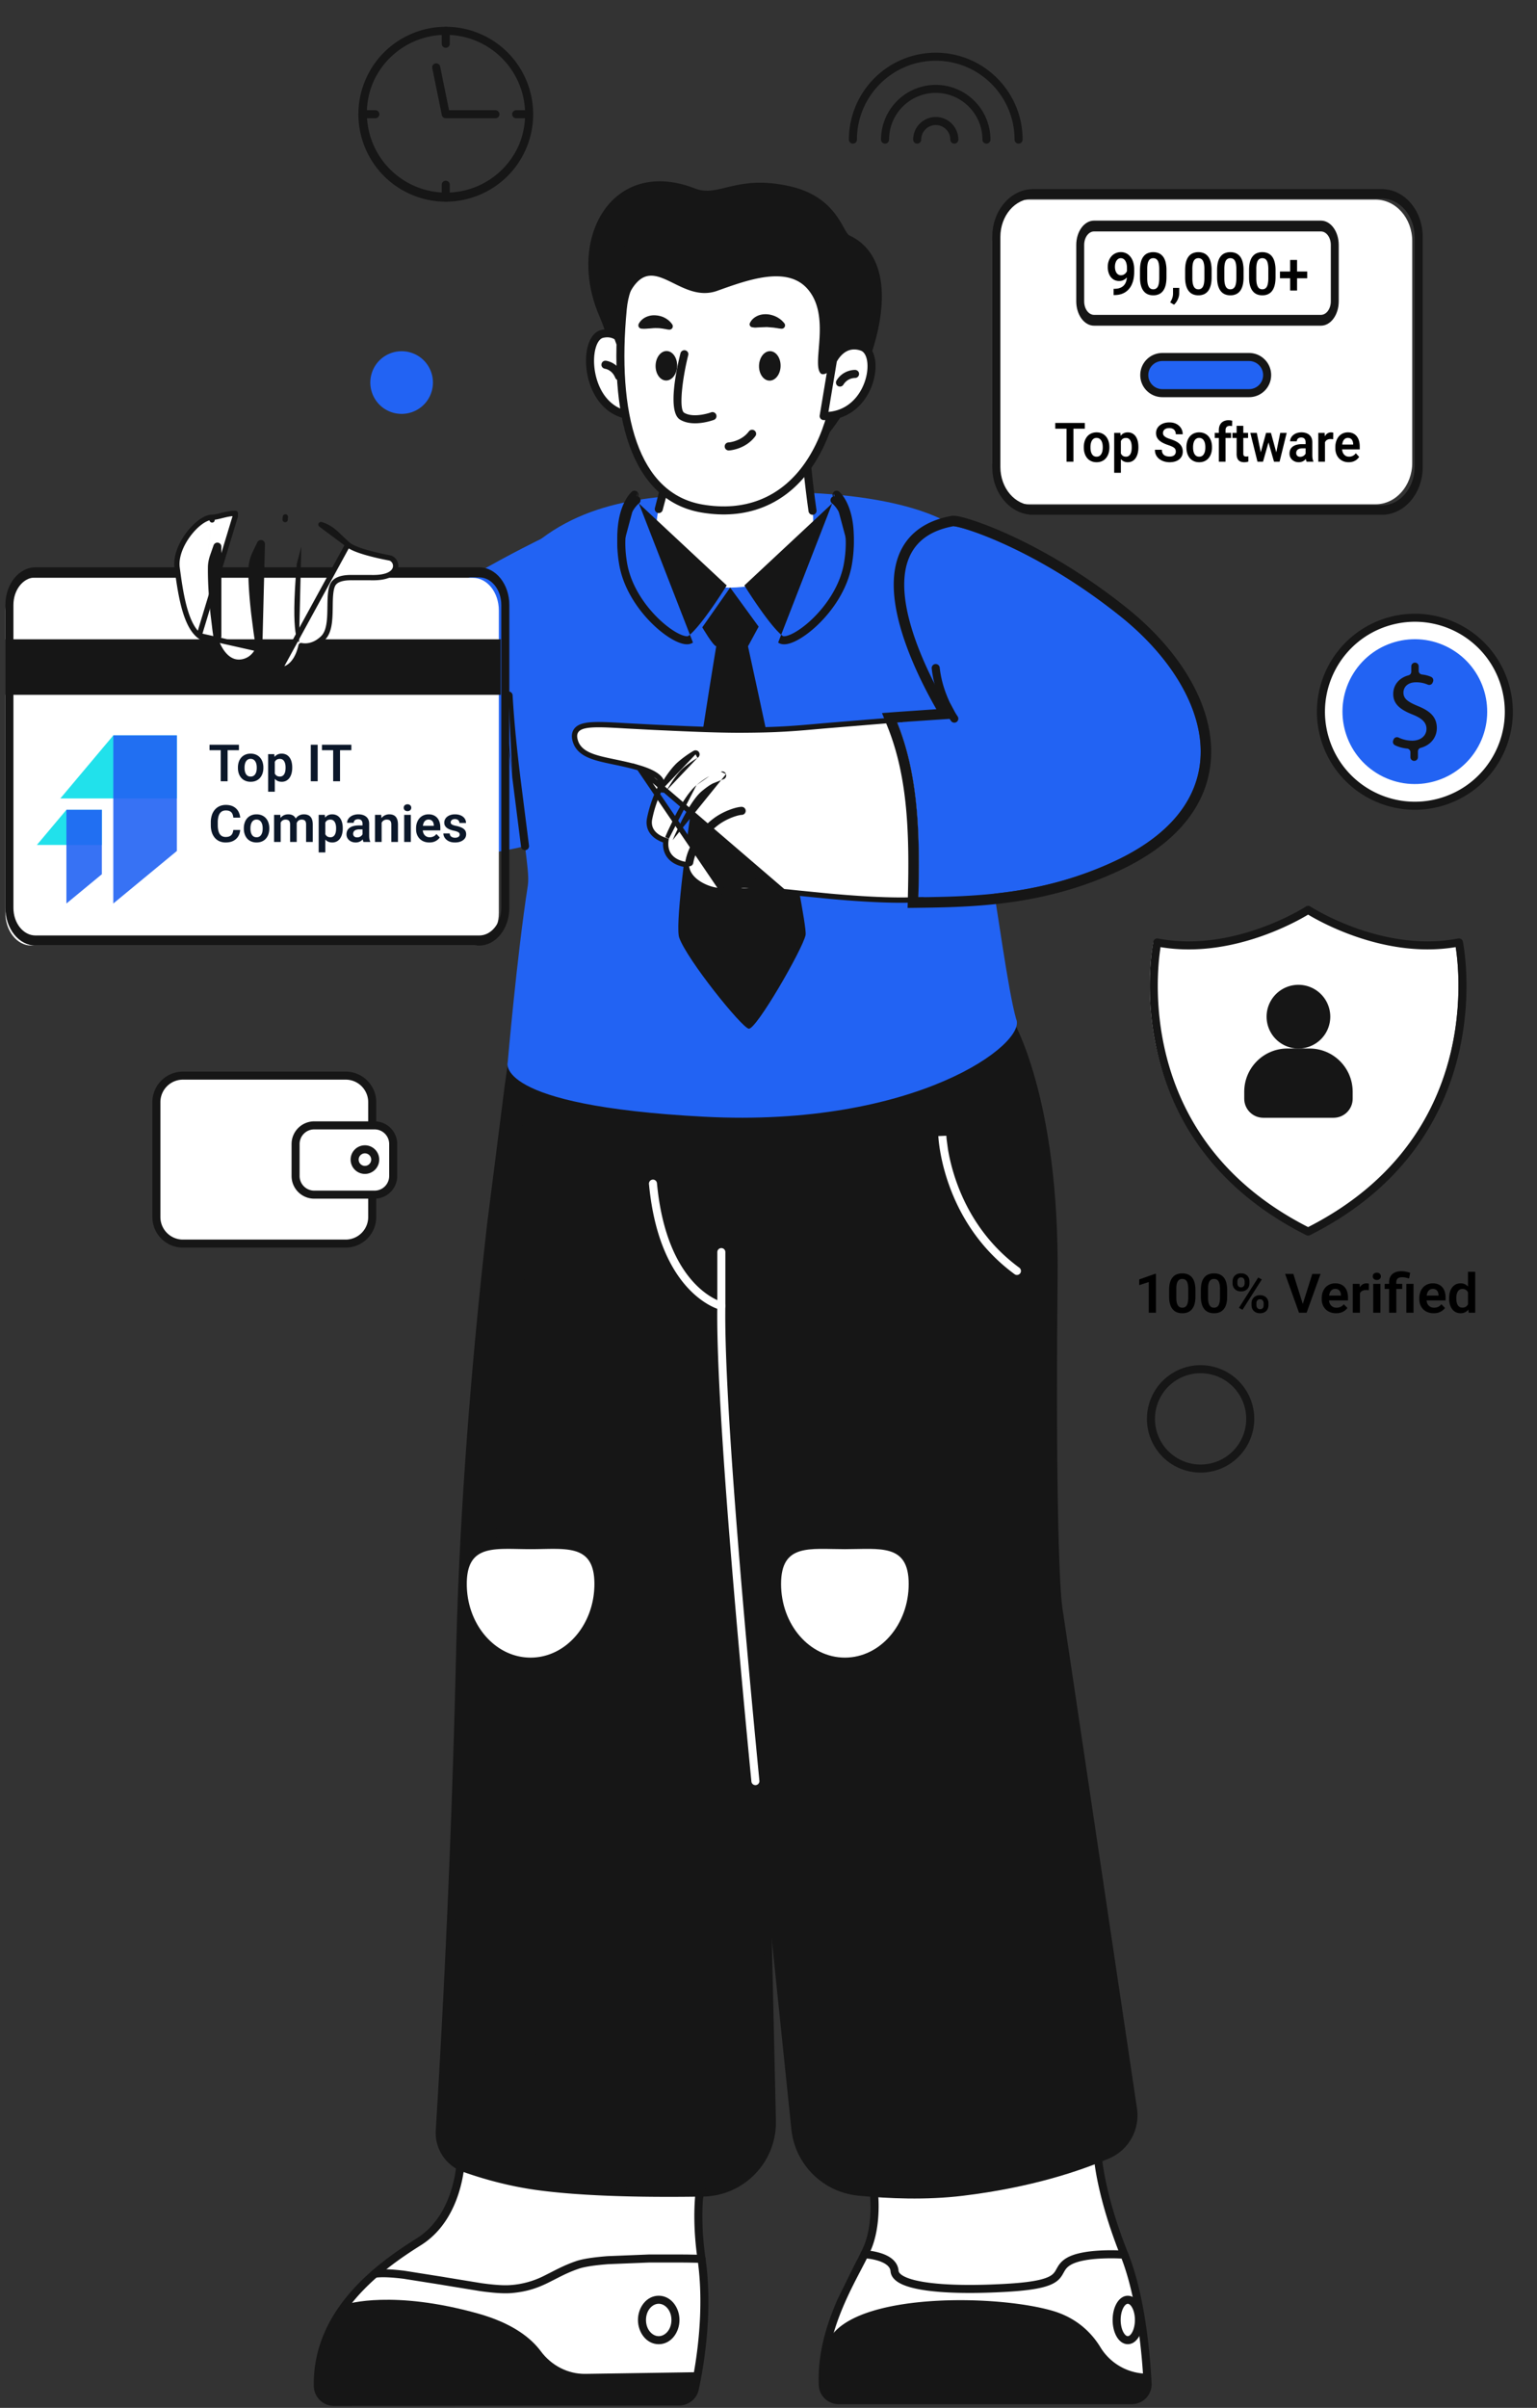 <svg xmlns="http://www.w3.org/2000/svg" xmlns:xlink="http://www.w3.org/1999/xlink" width="290" height="454" fill="none" xmlns:v="https://vecta.io/nano"><rect width="100%" height="100%" fill="#333333" stroke="none"/><style><![CDATA[.B{fill:#161616}.C{fill-rule:evenodd}.D{fill:#fff}.E{fill:#2263f3}]]></style><path d="M86.984 406.581s-.018 11.136-7.978 16.114c-7.433 4.649-19.266 13.228-19.042 27.159.024 1.667 1.364 3.019 3.037 3.019l65.141-.079c1.43 0 2.661-1 2.958-2.4.964-4.486 2.686-14.605 1.261-24.498-1.328-9.209-.018-14.95-.018-14.95l-45.359-4.365z" class="D"/><g class="B C"><path d="M86.475 406.019a.76.76 0 0 1 .582-.193l45.358 4.365c.217.021.415.134.542.311s.173.399.125.611l-.001.002-.002.009-.009.043-.036.184-.126.747-.298 2.916c-.158 2.54-.155 6.225.501 10.773h0c1.444 10.027-.3 20.249-1.27 24.764l-.741-.158.741.157a3.78 3.78 0 0 1-3.698 3.002l-.001-.758v.758l-65.14.078h-.001c-2.096 0-3.764-1.693-3.795-3.765-.232-14.396 11.99-23.179 19.398-27.813h0c3.759-2.351 5.676-6.178 6.649-9.495a25.27 25.27 0 0 0 .851-4.243c.061-.544.092-.983.107-1.284l.013-.342.002-.085v-.02-.004h0 0l.758.001.758.002v.001.003.008.028l-.002.104-.015.381-.018.304a23.7 23.7 0 0 1-.097 1.072 26.8 26.8 0 0 1-.903 4.501c-1.026 3.496-3.099 7.726-7.299 10.353-7.457 4.665-18.903 13.039-18.686 26.504v.002c.018 1.262 1.029 2.271 2.279 2.272l65.14-.079h.001c1.071 0 1.994-.748 2.217-1.8v-.002c.958-4.458 2.657-14.471 1.252-24.231-.672-4.661-.678-8.451-.513-11.083.082-1.317.207-2.344.312-3.046l.039-.254-43.742-4.209m40.435 46.141z"/><path d="M132.383 425.144c.001 0 .001 0-.022.754l.022-.754a.76.76 0 0 1 .735.781.76.76 0 0 1-.781.734l.023-.757-.023.757-.052-.002-.153-.004-.591-.015-2.149-.04-6.859-.007-7.767.312c-2.43.187-4.428.469-5.573.861-1.789.613-3.125 1.299-4.44 1.974l-1.438.725c-1.844.892-3.815 1.637-6.816 1.892h-.001c-1.533.129-3.591-.05-5.849-.36l-6.769-1.106-.545-.095-7.191-1.138c-2.21-.272-4.054-.375-5.314-.197a.76.76 0 0 1-.856-.645.76.76 0 0 1 .645-.856c1.474-.207 3.49-.08 5.711.194l7.267 1.149.539.094 6.719 1.099c2.249.308 4.163.465 5.516.351a16.55 16.55 0 0 0 6.283-1.746l1.336-.674c1.338-.687 2.809-1.443 4.712-2.095 1.347-.462 3.522-.751 5.948-.938l7.862-.316 6.902.006 2.163.041.596.015.156.004.054.002z"/></g><path d="M128.142 452.794c1.431 0 2.661-1 2.958-2.4l.607-3.123-21.225.322c-3.352.048-6.456-1.589-8.451-4.28-1.788-2.407-5.219-5.244-11.821-7.093-16.047-4.486-24.595-1.843-24.959-1.728h-.006c-2.892 3.819-4.995 8.408-5.25 13.852-.024.492-.03 1.001-.024 1.51.03 1.673 1.364 3.025 3.037 3.019l65.134-.079z" class="B"/><path d="M120.37 437.426c0-2.381 1.624-4.571 3.916-4.571s3.916 2.19 3.916 4.571c0 2.389-1.624 4.572-3.916 4.572s-3.916-2.19-3.916-4.572zm3.916-3.055c-1.2 0-2.401 1.23-2.401 3.055s1.201 3.056 2.401 3.056 2.401-1.225 2.401-3.056c0-1.825-1.201-3.055-2.401-3.055z" class="B C"/><path d="M158.29 196.604c-5.189-7.129-54.877-9.033-60.769-2.249 0 0-9.342 57.72-10.724 117.913-.94 40.855-3.013 76.617-3.819 89.451a7.04 7.04 0 0 0 4.68 7.075c3.383 1.2 8.233 2.631 13.744 3.388 9.257 1.267 21.806 1.377 31.245 1.219 7.372-.121 13.216-6.256 12.992-13.628-1.079-35.253-3.632-130.208-.443-147.801 3.923-21.685 18.284-48.245 13.095-55.368z" class="B"/><path d="M154.704 193.475c1.889.73 3.413 1.604 4.199 2.683.763 1.048 1.13 2.399 1.232 3.931s-.059 3.307-.404 5.254c-.688 3.892-2.137 8.605-3.853 13.725l-2.057 6.026c-3.022 8.769-6.301 18.287-7.88 27.013-.784 4.325-1.223 13.493-1.416 25.436-.192 11.916-.138 26.528.049 41.698l1.822 80.509c.237 7.793-5.942 14.28-13.737 14.409-9.442.157-22.041.05-31.361-1.226-5.576-.767-10.478-2.213-13.894-3.425a7.8 7.8 0 0 1-5.183-7.836v-.001a2376.68 2376.68 0 0 0 3.818-89.42c.692-30.128 3.375-59.631 5.885-81.598l3.365-26.445 1.078-7.369.299-1.939.079-.497.027-.168c0-.001 0-.001.748.12l-.748-.121c.023-.139.084-.27.176-.376.886-1.02 2.487-1.782 4.443-2.372 1.991-.601 4.483-1.062 7.291-1.397 5.618-.67 12.585-.845 19.515-.584s13.853.958 19.382 2.042c2.764.542 5.2 1.185 7.124 1.928zm-56.471 1.229c.633-.625 1.828-1.233 3.597-1.767 1.875-.566 4.272-1.013 7.032-1.343 5.518-.658 12.402-.833 19.279-.575s13.717.95 19.148 2.016c2.717.533 5.059 1.155 6.869 1.854 1.845.713 3.008 1.458 3.52 2.161.534.733.854 1.77.944 3.139s-.05 3.006-.383 4.89c-.667 3.769-2.082 8.387-3.798 13.507l-2.036 5.964c-3.024 8.773-6.354 18.435-7.955 27.287-.81 4.471-1.248 13.77-1.44 25.681-.192 11.937-.138 26.566.049 41.741l1.822 80.537c.211 6.95-5.299 12.733-12.247 12.847-9.436.158-21.935.047-31.13-1.211m-13.593-3.353a6.28 6.28 0 0 1-4.177-6.314c.807-12.84 2.88-48.612 3.82-89.479.69-30.066 3.369-59.52 5.876-81.461l3.36-26.405 1.076-7.353.298-1.932.068-.431M87.911 408.079z" class="B C"/><path d="M112.152 298.652c0-7.669-5.39-6.56-12.04-6.56s-12.04-1.109-12.04 6.56 5.389 13.889 12.04 13.889 12.04-6.22 12.04-13.889zm43.101 151.099c.073 1.576 1.406 2.795 2.983 2.795h55.307a2.98 2.98 0 0 0 2.982-3.128c-.266-5.329-1.2-16.357-4.383-24.304-4.449-11.107-4.971-18.2-4.971-18.2l-42.37 5.517s.879 5.844-.873 10.743c-1.631 4.534-9.239 14.792-8.675 26.577z" class="D"/><g class="B C"><path d="M207.926 406.859a.76.76 0 0 0-.853-.696l-42.37 5.517c-.202.026-.385.132-.507.295s-.175.367-.145.569l.001.002.001.01.006.044.024.183.073.704.107 2.479c.001 2.031-.214 4.619-1.049 6.952-.385 1.072-1.136 2.509-2.08 4.313l-3.06 6.206c-2.057 4.652-3.868 10.288-3.579 16.35.093 1.999 1.778 3.517 3.74 3.517h55.307a3.74 3.74 0 0 0 3.74-3.924h0c-.267-5.332-1.203-16.472-4.437-24.548h0c-2.208-5.511-3.439-10.02-4.117-13.144-.339-1.562-.54-2.777-.656-3.598-.058-.41-.095-.722-.117-.929l-.023-.232-.004-.056-.001-.012-.001-.002zm-42.286 6.227l.026.268c.056.642.113 1.548.113 2.611.001 2.115-.22 4.899-1.138 7.464v.001c-.425 1.18-1.222 2.704-2.131 4.44l-.034.064c-.934 1.785-2.01 3.84-3.016 6.116-2.014 4.556-3.724 9.941-3.451 15.665v.001c.054 1.153 1.036 2.072 2.226 2.072h55.307c1.278 0 2.289-1.063 2.226-2.333-.267-5.326-1.198-16.24-4.33-24.06-2.241-5.595-3.496-10.186-4.191-13.385-.347-1.6-.555-2.852-.676-3.708l-.071-.536-40.86 5.32z"/><path d="M162.351 425.003a.76.76 0 0 1 .789-.725l-.032.757.032-.757h.003.005l.015.001c.012 0 .03.001.052.003l.188.013.657.07a12.74 12.74 0 0 1 2.018.426c.74.226 1.543.564 2.191 1.081.661.528 1.189 1.268 1.269 2.26.024.301.293.741 1.308 1.202.976.443 2.427.8 4.302 1.052 3.734.501 8.946.56 14.893.209 2.965-.174 4.931-.449 6.262-.78s1.972-.705 2.343-1.043c.311-.283.466-.561.685-.953l.171-.303c.325-.561.755-1.171 1.657-1.726.877-.54 2.025-.878 3.195-1.096 1.182-.221 2.448-.33 3.601-.379s2.211-.038 2.977-.016l.914.038.252.015.067.004.018.001.006.001c.001 0 .001 0-.054.756l.055-.756a.76.76 0 0 1 .701.811.76.76 0 0 1-.811.701l-.004-.001-.015-.001-.06-.004-.237-.014-.877-.036a40.51 40.51 0 0 0-2.868.015c-1.111.047-2.3.152-3.387.354-1.099.206-2.034.501-2.679.898-.619.381-.892.767-1.138 1.193l-.125.222c-.224.408-.513.931-1.023 1.396-.625.569-1.532 1.029-2.998 1.394s-3.535.645-6.538.822c-5.99.353-11.312.3-15.185-.22-1.93-.259-3.552-.641-4.727-1.174-1.136-.516-2.097-1.293-2.192-2.46-.038-.471-.278-.858-.703-1.197-.438-.35-1.039-.618-1.688-.816-.642-.196-1.285-.309-1.773-.373a11.35 11.35 0 0 0-.581-.062c-.069-.006-.123-.009-.158-.011a.64.64 0 0 1-.039-.003h-.009m-.725-.789a.76.76 0 0 0 .725.789z"/></g><path d="M158.235 452.546h55.301a2.98 2.98 0 0 0 2.982-3.128l-.109-1.868a10.37 10.37 0 0 1-8.778-4.971c-1.588-2.607-4.365-5.541-9.124-6.905-11.512-3.304-40.29-3.395-42.685 7.008l-.073.382-.018.115a28.59 28.59 0 0 0-.467 3.844c-.048.897-.054 1.807-.012 2.728.079 1.57 1.407 2.795 2.983 2.795z" class="B"/><path d="M210.639 434.365c.438-.795 1.167-1.51 2.152-1.51s1.711.715 2.149 1.51c.454.822.712 1.906.712 3.061s-.256 2.239-.709 3.062c-.439.795-1.167 1.51-2.152 1.51s-1.711-.715-2.15-1.51c-.454-.822-.712-1.906-.712-3.062s.256-2.238.71-3.061zm1.327.732c-.308.558-.521 1.381-.521 2.329s.215 1.771.523 2.33c.324.586.647.726.823.726s.502-.141.824-.726c.308-.558.521-1.381.521-2.33s-.214-1.77-.523-2.329c-.323-.586-.647-.726-.822-.726s-.503.141-.825.726z" class="B C"/><path d="M190.972 192.112c-8.87-11.397-69.845 3.407-69.845 3.407s.158 7.227 2.073 27.651 12.901 23.055 12.901 23.055c-.255 15.774 2.965 53.87 6.426 89.602l6.796 65.722c.722 6.602 5.978 11.78 12.592 12.434 5.704.564 12.846.861 19.715.031 12.949-1.564 22.188-4.693 27.699-7.069 3.649-1.576 5.771-5.42 5.207-9.354l-13.955-93.573c-.946-4.535-1.371-30.87-1.031-63.292.352-34.003-8.578-48.614-8.578-48.614z" class="B"/><g class="D"><path d="M171.452 298.652c0-7.668-5.39-6.559-12.04-6.559s-12.04-1.109-12.04 6.559 5.39 13.889 12.04 13.889 12.04-6.22 12.04-13.889z"/><g class="C"><path d="M123.129 222.415a.76.76 0 0 1 .826.683c.948 10.076 4.119 15.674 6.971 18.742 1.43 1.539 2.794 2.456 3.787 2.986.496.265.9.434 1.174.535.137.05.241.083.308.103l.071.021.013.003c-.001 0-.001 0-.178.737l.177-.737a.76.76 0 0 1 .581.749c-.254 15.721 2.959 53.767 6.422 89.517.041.416-.264.787-.681.827a.76.76 0 0 1-.827-.681c-3.42-35.299-6.61-72.975-6.437-89.127-.332-.124-.79-.318-1.338-.61-1.126-.602-2.627-1.618-4.182-3.291-3.117-3.353-6.396-9.283-7.37-19.632a.76.76 0 0 1 .683-.825zm55.427-8.272l-.757.03.757-.03v.001.006l.002.028.007.122.041.489.246 1.85c.262 1.579.749 3.791 1.649 6.307 1.801 5.031 5.245 11.254 11.823 16.078a.76.76 0 0 1 .163 1.059.76.76 0 0 1-1.06.163c-6.886-5.051-10.481-11.559-12.353-16.79-.936-2.615-1.443-4.917-1.717-6.569-.137-.826-.215-1.491-.26-1.952l-.044-.534-.009-.143-.002-.039v-.011-.003-.001c-.001-.001-.001-.001.757-.031"/><path d="M136.102 235.325c.418 0 .757.339.757.758v10.142a.76.76 0 0 1-.757.758.76.76 0 0 1-.758-.758v-10.142a.76.76 0 0 1 .758-.758z"/></g></g><g class="E"><path d="M108.905 156.253c16.175-7.554 14.065-66.347-6.79-54.659 0 0-21.933 10.482-36.883 23.365S49.894 152.33 54.568 158.12s38.157 5.686 54.337-1.867z"/><path d="M181.551 100.564c-2.595-3.026-14.871-8.894-42.819-7.572-9.778.461-24.94-.267-36.616 8.602-5.978 4.541-6.875 16.757-6.154 29.542.291 5.177.849 10.452 1.443 15.338l1.655 13.064c.382 3.244.776 5.838.534 7.397-2.079 13.385-3.795 33.349-3.795 33.349s-2.874 8.184 37.071 10.275 61.03-13.87 58.854-18.423c-1.595-5.65-3.547-21.103-4.905-28.233-2.431-12.791-3.777-18.041-3.625-28.65.273-19.837.952-31.658-1.643-34.689z"/></g><path d="M95.92 130.385a.76.76 0 0 1 .799.714c.29 5.154.845 10.41 1.439 15.289h0l.896 7.067.759 5.999a.76.76 0 0 1-.663.843.76.76 0 0 1-.842-.663l-.756-5.975-.899-7.088m-.733-16.186a.76.76 0 0 0-.714.799zm-.714.799c.292 5.201.852 10.494 1.447 15.387z" class="B C"/><path d="M89.223 178.28c2.704 0 4.896-2.75 4.896-6.143v-57.046c0-3.393-2.191-6.142-4.896-6.142H5.913c-2.704 0-4.896 2.749-4.896 6.142v57.046c0 3.393 2.191 6.143 4.896 6.143h83.31z" class="D"/><g class="B"><path d="M1.017 114.066c0-3.921 2.542-7.098 5.678-7.098h83.726c3.137 0 5.678 3.177 5.678 7.098v57.116c0 3.92-2.542 7.098-5.678 7.098H6.695c-3.137 0-5.678-3.178-5.678-7.098v-57.116zm5.678-5.202c-2.299 0-4.162 2.328-4.162 5.202v57.116c0 2.873 1.863 5.202 4.162 5.202h83.726c2.299 0 4.162-2.329 4.162-5.202v-57.116c0-2.874-1.863-5.202-4.162-5.202H6.695z" class="C"/><path d="M94.483 120.54H.983v10.469h93.5V120.54z"/></g><path d="M124.292 95.987c-.988 3.71-.17 7.729 2.389 10.591 1.903 2.128 4.928 3.946 9.73 4.183 6.881.339 11.167-2.098 13.773-4.735 2.516-2.552 3.626-6.165 3.129-9.712-.71-5.014-1.825-14.313-1.704-22.516.176-11.931-24.431-.297-25.48 6.723 0 0 2.407-1.51 1.358 3.055-.709 3.007-2.237 8.809-3.195 12.41z" class="D"/><g class="B"><path d="M151.189 69.89c.797.981 1.195 2.292 1.171 3.913-.121 8.142.988 17.394 1.696 22.398a.76.76 0 0 1-.644.856.76.76 0 0 1-.857-.644c-.71-5.023-1.833-14.37-1.711-22.633.02-1.361-.312-2.296-.831-2.935s-1.298-1.068-2.325-1.281c-2.09-.434-5.02.063-8.106 1.195-3.062 1.122-6.161 2.825-8.549 4.667-1.193.921-2.192 1.863-2.916 2.769-.383.479-.678.934-.887 1.358.083.018.167.043.252.078.559.23.873.755.977 1.42.1.641.03 1.513-.241 2.69v.001c-.7 3.028-2.232 8.842-3.189 12.434-.107.404-.523.645-.927.537a.76.76 0 0 1-.537-.927l3.176-12.385c.254-1.106.277-1.757.22-2.116-.022-.142-.051-.216-.071-.25a.59.59 0 0 0-.168.035c-.061.021-.116.046-.156.066-.019.01-.033.018-.041.022l-.006.003c-.25.154-.566.15-.812-.011a.76.76 0 0 1-.335-.746c.159-1.064.747-2.137 1.561-3.155.821-1.027 1.916-2.052 3.174-3.023 2.516-1.941 5.754-3.717 8.953-4.89 3.175-1.164 6.43-1.776 8.937-1.255 1.271.264 2.396.83 3.192 1.81zm-24.67 11.271zm.35-.154z" class="C"/><path d="M160.259 44.383c-1.261-.588-2.255-7.305-11.379-9.3-10.081-2.207-13.252 2.207-17.744.455-9.755-3.801-16.872.824-19.26 8.451-1.431 4.571-1.158 10.227 1.279 15.78 2.358 5.371 2.958 12.337 2.958 12.337 2.092-7.699 3.45-15.871 3.45-15.871 11.258 7.196 17.55-.158 23.079-2.667 4.323-1.958 10.864-3.571 9.445 10.476-.836 8.299-1.042 3.061 2.528 15.404.91 3.146.303 4.001.303 4.001 9.518-10.53 17.412-33.44 5.341-39.066z"/></g><path d="M118.642 66.553s-1.195-4.474-5.02-3.595-3.389 14.289 5.341 15.368l-.321-11.773z" class="D"/><path d="M119.374 66.358c0 0 0 .001-.732.196l.732-.195c.015.057.024.116.025.175l.322 11.773a.76.76 0 0 1-.851.773c-4.823-.596-7.274-4.601-8.029-8.362-.379-1.892-.353-3.801.04-5.327.379-1.467 1.181-2.85 2.571-3.17 1.114-.256 2.076-.127 2.882.24.794.361 1.393.934 1.833 1.504s.738 1.164.926 1.609a7.62 7.62 0 0 1 .209.551 5.38 5.38 0 0 1 .052.164l.014.048.004.015.001.005v.002l.001.001zm-1.487.316c-.006-.02-.014-.044-.023-.071a6.17 6.17 0 0 0-.167-.439c-.155-.367-.394-.837-.731-1.275s-.754-.819-1.26-1.05c-.493-.225-1.115-.326-1.914-.142-.522.12-1.1.743-1.443 2.071-.328 1.27-.364 2.945-.022 4.65.636 3.168 2.501 6.17 5.853 6.996l-.293-10.741z" class="B C"/><path d="M114.234 68.767l2.559 2.189c-.788-2.001-2.559-2.189-2.559-2.189z" class="D"/><path d="M116.089 71.234c.115.297.4.479.703.479.091 0 .188-.018.279-.055.388-.152.582-.594.425-.982-.946-2.401-3.092-2.655-3.183-2.661-.431-.049-.782.255-.831.667s.249.788.661.843c.055.006 1.346.188 1.946 1.71z" class="B"/><path d="M158.483 64.183c-.158-19.763-18.83-20.988-24.983-20.079-5.196.77-14.974 3.498-15.999 14.131-1.897 19.703 2.049 35.471 14.98 37.654 16.29 2.758 26.172-10.9 26.002-31.706z" class="D"/><g class="B"><path d="M156.015 52.168c1.958 3.017 3.187 6.945 3.227 12.009.086 10.507-2.363 19.314-6.992 25.166-4.66 5.892-11.481 8.718-19.893 7.294-6.814-1.15-11.211-5.897-13.639-12.751-2.419-6.826-2.923-15.82-1.97-25.723h0c.538-5.579 3.39-9.112 6.775-11.326 3.355-2.195 7.224-3.091 9.867-3.482h.001c3.182-.47 9.552-.392 15.183 2.356 2.828 1.38 5.485 3.442 7.441 6.457zm-22.403-7.314c2.972-.439 9.014-.36 14.297 2.218 2.628 1.283 5.054 3.176 6.835 5.92s2.944 6.379 2.983 11.196h0c.084 10.299-2.323 18.724-6.665 24.213-4.311 5.449-10.575 8.073-18.453 6.739h0c-6.117-1.032-10.159-5.261-12.463-11.762-2.313-6.529-2.833-15.271-1.889-25.071.487-5.054 3.036-8.202 6.096-10.203 3.089-2.02 6.707-2.873 9.259-3.251" class="C"/><path d="M147.28 69.04c.037-1.534-.842-2.801-1.964-2.825s-2.061 1.194-2.103 2.728.842 2.801 1.964 2.825 2.067-1.194 2.103-2.728zm-19.515-.025c.036-1.534-.843-2.801-1.964-2.825-1.122-.03-2.062 1.194-2.104 2.728-.036 1.534.843 2.801 1.964 2.825s2.061-1.194 2.104-2.728zm13.738-8.123c.333-.685.849-1.073 1.455-1.352.606-.267 1.279-.334 1.916-.273.636.067 1.242.267 1.77.552.267.145.503.321.739.503a4.98 4.98 0 0 1 .607.637.63.63 0 0 1-.109.885c-.128.097-.279.139-.425.133l-.085-.006a6.69 6.69 0 0 1-.745-.103c-.243-.018-.461-.073-.685-.097l-1.231-.103-1.134.042-.606.03c-.2.006-.449.049-.661.018l-.382-.055a.57.57 0 0 1-.485-.643 1.42 1.42 0 0 1 .061-.17zm-20.989.175c.176-.333.364-.558.601-.776a3.06 3.06 0 0 1 .782-.515 3.67 3.67 0 0 1 1.855-.315c.63.054 1.255.218 1.782.527.533.297.976.697 1.303 1.182.194.285.122.679-.169.873-.128.085-.267.121-.406.109l-.104-.006c-.26-.024-.485-.079-.709-.121-.23-.018-.43-.091-.636-.091-.407-.073-.782-.067-1.146-.073-.364 0-.722.048-1.104.073-.381.012-.818.079-1.291.048l-.248-.018a.61.61 0 0 1-.57-.655.55.55 0 0 1 .06-.242zm34.307 9.306c2.201 2.419 19.236-19.509-5.783-28.342-15.18-5.353-29.112-3.31-31.888 6.087s-2.092 12.567-2.092 12.567 1.455 6.596 2.552 5.456c0 0-1.339-8.96 2.668-13.004 4.013-4.038 8.681 3.971 15.047 1.697 5.589-1.995 12.979-4.741 16.902-.509 4.692 5.068.879 14.156 2.594 16.047z"/></g><path d="M162.654 65.39c-3.752-1.279-5.498 2.564-5.498 2.564l-1.746 10.494c8.942.164 10.997-11.779 7.244-13.058z" class="D"/><path d="M157.996 65.625c1.056-.935 2.708-1.7 4.903-.952 1.335.455 2.001 1.797 2.213 3.207.218 1.444.009 3.182-.609 4.844-1.239 3.331-4.223 6.571-9.107 6.482a.76.76 0 0 1-.734-.882l1.746-10.494a.74.74 0 0 1 .058-.189l.69.313-.69-.314v-.001l.001-.002.002-.005.007-.013.02-.043.074-.144c.064-.119.158-.283.283-.474.247-.379.625-.877 1.143-1.335zm-.111 2.565l-1.576 9.473c3.541-.296 5.769-2.766 6.773-5.467.544-1.463.705-2.94.532-4.09-.179-1.184-.663-1.814-1.204-1.999-1.559-.531-2.656-.014-3.41.653-.388.343-.681.726-.878 1.028a4.77 4.77 0 0 0-.216.362.97.97 0 0 0-.021.04z" class="B C"/><path d="M158.483 72.131l2.844-1.631c.006.006-1.801-.061-2.844 1.631z" class="D"/><path d="M158.482 72.889c.255 0 .504-.127.649-.358.758-1.237 2.037-1.267 2.17-1.267h.031c.406 0 .739-.321.758-.734a.76.76 0 0 0-.734-.782c-.091-.012-2.261-.055-3.516 1.988a.76.76 0 0 0 .248 1.043c.122.073.261.109.394.109z" class="B"/><path d="M134.434 78.455l-5.311-11.664s-2.594 10.324-.436 11.664c2.164 1.34 5.747 0 5.747 0z" class="D"/><path d="M129.311 66.057a.76.76 0 0 0-.921.552c-.643 2.546-2.54 10.973-.103 12.495.861.533 1.879.709 2.855.709 1.807 0 3.45-.606 3.553-.643.394-.145.588-.582.442-.976s-.588-.594-.976-.443c-.903.334-3.577 1-5.08.067-.994-.618-.394-6.208.77-10.84a.74.74 0 0 0-.54-.921z" class="B"/><path d="M137.49 84.177s2.734-.133 4.419-2.389l-4.419 2.389z" class="D"/><path d="M137.526 84.935c.127-.006 3.11-.182 4.989-2.692a.76.76 0 0 0-.151-1.061.76.76 0 0 0-1.061.152c-1.437 1.922-3.814 2.085-3.85 2.085-.418.024-.74.376-.715.794.018.406.351.721.757.721h.031z" class="B"/><g class="D"><path d="M37.565 119.844v-.001c-.724-.583-1.299-1.43-1.764-2.402s-.838-2.107-1.142-3.289c-.597-2.325-.946-4.906-1.228-6.989l-.013-.1v-.001c-.283-2.111.761-4.474 2.099-6.272.677-.91 1.449-1.704 2.213-2.279.747-.562 1.551-.963 2.28-.975m-2.445 22.308l6.836-22.536.01-.5c-.871-.016-1.694.176-2.425.358l-.171.043c-.681.171-1.261.316-1.806.326m-2.445 22.308c.859.69 1.768.836 2.454.809a4 4 0 0 0 .657-.081l.15.404c.202.515.515 1.197.956 1.844s1.024 1.284 1.782 1.672c.776.397 1.7.513 2.752.151h0c1.269-.436 1.998-1.42 2.41-2.288m-11.16-2.511l11.16 2.511m-8.716-24.819l.009.5-.009-.5zm25.622 5.141c.276.238.718.488 1.302.739.577.248 1.264.483 2.006.703 1.484.439 3.159.805 4.565 1.076.438.085.791.414.981.794.197.395.248.903.013 1.394s-.712.887-1.432 1.15-1.71.408-3.045.375h-.001l-2.489-.005-.861.005h-.002-.031c-.443-.006-1.132-.016-1.833.112-.725.132-1.381.398-1.79.886l-.001.001c-.324.384-.519 1.026-.621 1.912-.089.771-.102 1.647-.115 2.567l-.005.367c-.016 1.037-.046 2.117-.214 3.073-.166.949-.481 1.856-1.129 2.484-1.163 1.127-2.326 1.458-3.219 1.488a3.98 3.98 0 0 1-.906-.072l-.045.201c-.108.454-.287 1.067-.574 1.689-.563 1.222-1.617 2.625-3.483 2.697l12.929-23.636zm0 0l-1.201-1.119-.096-.094-1.019-.96c-.764-.671-1.598-1.246-2.757-1.601l5.072 3.774zm-16.906 19.678l.366 1.001c.586 1.38 1.685 3.034 3.611 2.957l-3.976-3.958zm5.12-24.891l-.041.498.041-.498z" stroke="#161616" stroke-miterlimit="10" stroke-linecap="round" stroke-linejoin="round"/><path d="M40.351 104.959c-.224.648-.358 1.333-.364 2.018-.067 6.093 1.025 12.98 1.025 12.98v-16.89l-.661 1.892z"/></g><path d="M41.139 102.32a.76.76 0 0 1 .631.747v16.89a.76.76 0 0 1-.698.755c-.394.032-.746-.246-.808-.636l.748-.119-.748.119-.003-.022-.009-.061-.035-.233-.124-.872-.37-3.056c-.266-2.496-.525-5.774-.492-8.862.007-.778.158-1.544.405-2.259l.001-.002.661-1.892a.76.76 0 0 1 .842-.497z" class="B C"/><path d="M48.354 104.407a7.14 7.14 0 0 0-.721 2.934c-.109 5.165 1.152 13.076 1.152 13.076l.449-17.835-.879 1.825z" class="D"/><g class="B"><path d="M49.411 101.846c.347.084.589.398.58.755l-.449 17.836a.76.76 0 0 1-.707.737.76.76 0 0 1-.799-.637l.748-.119-.748.119-.004-.024-.011-.069-.04-.263-.142-.974-.424-3.304c-.302-2.63-.596-5.941-.54-8.578v-.002c.027-1.132.31-2.238.796-3.245l.879-1.825a.76.76 0 0 1 .861-.407z" class="C"/><path d="M56.853 103.067l-.849 3.213c-1.267 14.32.412 14.817.412 14.817l.436-18.03z"/><g class="C"><path d="M157.262 92.794a.76.76 0 0 1 1.067-.102l-.483.584.484-.584.001.001.003.002.005.005.016.014.046.041.144.142c.117.122.274.299.452.539.356.48.796 1.206 1.181 2.231.771 2.053 1.308 5.266.551 10.04m-29.984 15.444c-.48.349-1.08.374-1.61.29-.547-.087-1.153-.309-1.777-.622-1.254-.628-2.707-1.683-4.125-3.045-2.828-2.718-5.637-6.778-6.412-11.375-.782-4.658-.141-7.802.751-9.812.444-1.002.945-1.71 1.346-2.175.201-.232.376-.404.506-.521a4.45 4.45 0 0 1 .16-.136c.02-.016.037-.029.05-.039l.017-.013.006-.004.002-.002.001-.001c.001 0 .002-.001.442.616l-.44-.617a.76.76 0 0 1 1.057.176.76.76 0 0 1-.171 1.054l-.002.001-.002.001m.004-.002c-.003.002-.009.006-.018.014-.018.015-.05.041-.093.079a4.32 4.32 0 0 0-.371.383c-.311.361-.729.944-1.109 1.8-.756 1.704-1.381 4.542-.642 8.946.704 4.176 3.288 7.958 5.969 10.534 1.337 1.285 2.667 2.24 3.752 2.783.545.273.997.426 1.337.48.357.057.473-.013.48-.018v-.001c.567-.412 1.307-1.192 2.123-2.189.805-.983 1.644-2.126 2.409-3.219a98.5 98.5 0 0 0 1.94-2.887l.582-.909.157-.25.04-.065.013-.021m20.145-17.592a.76.76 0 0 0 .097 1.062z"/><path d="M120.301 92.795c-.266-.323-.744-.368-1.066-.102l.482.585-.483-.584-.002.001-.002.002-.006.005-.016.013-.046.041-.144.142c-.117.122-.273.299-.451.539-.356.48-.796 1.206-1.181 2.231-.771 2.053-1.308 5.267-.551 10.041m29.984 15.444c.479.349 1.08.373 1.609.289.548-.086 1.154-.309 1.778-.621 1.254-.628 2.707-1.684 4.124-3.046 2.829-2.718 5.638-6.777 6.413-11.374.782-4.658.14-7.802-.751-9.812-.444-1.002-.945-1.71-1.347-2.175a5.71 5.71 0 0 0-.506-.521 3.81 3.81 0 0 0-.159-.136l-.05-.039-.017-.013-.006-.005-.003-.002-.001-.001c-.001 0-.001-.001-.442.616l.441-.617a.76.76 0 0 0-1.057.176.76.76 0 0 0 .171 1.054l.002.001.001.001m-.003-.002c.002.002.008.006.018.014.018.015.05.041.092.079a4.05 4.05 0 0 1 .371.383c.312.361.73.944 1.109 1.8.756 1.704 1.382 4.541.642 8.946-.704 4.175-3.287 7.958-5.968 10.534-1.337 1.285-2.668 2.239-3.753 2.783-.544.272-.996.426-1.336.48-.357.056-.473-.013-.48-.018l-.001-.001c-.566-.412-1.306-1.193-2.123-2.189-.804-.983-1.644-2.126-2.408-3.219a99.47 99.47 0 0 1-1.941-2.887l-.581-.909-.157-.25-.041-.065-.013-.021m-20.145-17.592a.76.76 0 0 1-.096 1.062z"/></g><path d="M141.133 121.861l2.006-3.704-5.371-7.372-5.262 7.499s2.007 3.444 2.631 3.571 5.996.006 5.996.006z"/><path d="M141.272 193.96c1.376.261 10.209-15.071 10.725-17.665.521-2.601-10.864-54.434-10.864-54.434s-2.074-2.468-5.996 0c0 0-8.475 50.796-6.978 54.949 1.498 4.159 11.737 16.89 13.113 17.15z"/></g><path d="M136.315 167.917h-.001c-.554.055-1.271-.036-2.01-.236-.747-.203-1.551-.527-2.282-.968-1.304-.787-2.493-2.027-2.502-3.684l-.281-.044c-.459-.083-1.076-.244-1.672-.561s-1.194-.804-1.572-1.541c-.328-.639-.473-1.428-.354-2.389l-.165-.051a5.98 5.98 0 0 1-1.338-.615c-.478-.301-.962-.723-1.282-1.307-.325-.593-.461-1.319-.285-2.18.359-1.775.873-3.241 1.298-4.266l.542-1.191.165-.319.046-.084.013-.022.004-.007.001-.002v-.001h.001l.433.25-.433-.25.019-.033.021-.026.005-.007.031-.049c.029-.048.066-.121.098-.214.062-.183.099-.439-.004-.743-.207-.615-1.074-1.646-4.209-2.582l15.713 23.122zm0 0c1.005-.102 1.894-.35 2.53-.571l.757-.293.209-.094c.887-.12 1.972.098 3.327.402l.251.057c1.298.292 2.785.628 4.391.695m-11.465-.196l11.465.196m0 0c.293.013 1.144.103 2.421.238l.49.052 5.795.574c4.495.407 9.955.792 14.475.731h.001l1.175-.015 1.146-.015.481-.008.012-.48c.278-11.309.14-22.845-4.044-33.155l-.137-.337-.363.026-13.698 1.128c-5.717.516-8.634.78-15.604.811-4.519.019-10.7-.266-14.461-.44l-2.078-.093-5.08-.267c-2.602-.152-4.711-.275-6.261-.214-1.216.048-2.224.209-2.872.651-.344.235-.593.554-.707.961-.11.395-.083.83.035 1.287h0c.511 1.982 2.251 2.836 4.366 3.422.912.253 1.937.467 3.023.694l.57.119c1.305.275 2.698.583 4.137 1.012l27.178 23.318z" stroke="#161616" class="D"/><path d="M173.276 169.178c10.536-.133 23.376-.412 37.077-6.82 24.747-11.573 17.854-32.671 1.14-46.087-16.205-13.003-30.627-17.229-31.664-17.041-20.879 3.874.225 36.259.225 36.259l-10.785.728c4.14 10.209 4.286 21.648 4.007 32.961z" class="E"/><g class="B C"><path d="M171.245 171.185l.051-2.056c.279-11.324.106-22.382-3.863-32.168l-1.022-2.52 2.712-.2 7.551-.522c-.404-.702-.858-1.516-1.339-2.418-1.682-3.153-3.73-7.445-5.114-11.901-1.366-4.396-2.183-9.25-1.078-13.382.565-2.112 1.637-4.053 3.39-5.602 1.744-1.542 4.051-2.599 6.935-3.134l.008-.001h0c.416-.075.823-.017.982.006h0c.244.035.521.09.817.16.595.139 1.364.357 2.277.656 1.83.599 4.307 1.545 7.251 2.903 5.89 2.718 13.688 7.107 21.93 13.721v.001c8.576 6.883 14.928 15.958 15.712 25.11.396 4.626-.642 9.222-3.48 13.431-2.824 4.187-7.352 7.882-13.772 10.884-14.121 6.604-27.344 6.873-37.892 7.007l-2.056.026zm39.109-8.827c24.746-11.573 17.853-32.671 1.139-46.087-16.204-13.003-30.627-17.229-31.663-17.041-17.805 3.304-5.08 27.341-.947 34.348a57.03 57.03 0 0 0 1.171 1.911l-2.248.142-6.465.436-2.072.15c.259.639.503 1.283.732 1.932 3.212 9.105 3.51 19.095 3.319 29.047l-.044 1.982 1.982-.028c10.147-.163 22.243-.781 35.096-6.792zm-73.373-16.399a.76.76 0 0 1-.468.964l-.118.041-1.88.746c-.581.3-1.211.724-2.135 1.497-.605.506-1.256 1.316-1.903 2.293-.641.967-1.251 2.056-1.782 3.084l-1.289 2.686-.364.833-.095.226-.024.058-.006.015-.002.004m10.066-12.447a.76.76 0 0 0-.965-.468zm-.965-.468l-.151.053zm-.151.053l-2.044.82zm-2.044.82c-.715.368-1.439.866-2.414 1.681zm-2.414 1.681c-.771.646-1.518 1.598-2.194 2.618-.682 1.029-1.32 2.169-1.865 3.226l-1.326 2.762-.375.859-.1.238-.026.063-.007.017-.002.005s-.001.001.701.287m11.905-3.989c-.864.336-1.833.831-2.656 1.466l-.001.001c-2.099 1.618-3.263 3.41-3.903 4.786-.32.689-.509 1.274-.617 1.681l-.108.466-.02.114-.003.024-.001.002h.001a.76.76 0 0 1-.846.657.76.76 0 0 1-.658-.846l.752.094-.752-.095v-.001-.002l.001-.005.002-.014.007-.048.028-.162.132-.573c.128-.481.345-1.151.708-1.931.725-1.561 2.031-3.558 4.351-5.347.966-.746 2.072-1.306 3.035-1.68.935-.363 1.83-.588 2.369-.588a.76.76 0 0 1 .758.758.76.76 0 0 1-.758.758c-.249 0-.93.139-1.821.485zm1.781 7.998a1.39 1.39 0 0 1 .157.119v.001h0c.652.573.917 1.25.98 1.89.374.519.807 1.036 1.227 1.417.213.193.406.336.571.427.171.094.269.109.305.109a.76.76 0 0 1 .758.758.76.76 0 0 1-.758.758c-.383 0-.738-.134-1.035-.297-.303-.167-.592-.39-.859-.632-.189-.171-.375-.359-.554-.556l-.144.314-.173.322-.057.093-.017.027-.006.009-.002.004-.001.001h-.001c0 .001 0 .001-.631-.419m-.128-1.844a10.17 10.17 0 0 1-.684-1.16l-.127-.296a1.18 1.18 0 0 1-.075-.409c.002-.082.018-.328.221-.54.248-.258.56-.257.726-.224a.88.88 0 0 1 .307.128m.244.52z"/><path d="M131.598 142.899l-.008.004-.036.02-.151.087-.576.362a19.37 19.37 0 0 0-1.936 1.469c-.703.609-1.485 1.643-2.113 2.575l-.753 1.176-.213.356-.055.095-.014.024-.003.005-.001.001-.659-.374-.659-.374a.76.76 0 0 0 .285 1.033c.364.207.826.079 1.033-.285m5.501-6.842l-.358-.668a.76.76 0 0 1 1.026.31.76.76 0 0 1-.31 1.025v.001m-6.518 5.8l-.659-.374.002-.003.005-.008.016-.028.06-.105.226-.377.791-1.235c.637-.944 1.513-2.125 2.38-2.875l.001-.001c.816-.703 1.553-1.231 2.089-1.585l.64-.402.18-.104.049-.028.015-.008.004-.002.003-.001.358.668m45.228-17.025a.76.76 0 0 1 .835.672c.282 2.619 1.127 4.921 1.907 6.575l1.032 1.932.323.512.085.127.021.03.005.006v.001a.76.76 0 0 1-.176 1.057.76.76 0 0 1-1.057-.176l.617-.441-.617.441-.001-.002-.003-.004-.008-.011-.028-.041-.102-.151-.356-.563a23.08 23.08 0 0 1-1.105-2.07c-.828-1.754-1.738-4.223-2.044-7.06-.045-.416.256-.79.672-.834z"/></g><path d="M80.472 75.725a5.92 5.92 0 0 0-1.097-8.287 5.92 5.92 0 0 0-8.287 1.097 5.92 5.92 0 0 0 1.097 8.287 5.92 5.92 0 0 0 8.287-1.097z" class="E"/><path d="M221.812 260.324a8.61 8.61 0 0 0-2.489 11.917 8.61 8.61 0 0 0 11.917 2.489 8.61 8.61 0 0 0 2.489-11.917 8.61 8.61 0 0 0-11.917-2.489zm-3.757 12.747c-3.062-4.679-1.751-10.953 2.927-14.015s10.953-1.752 14.015 2.927 1.751 10.953-2.927 14.015-10.953 1.751-14.015-2.927z" class="B C"/><path d="M65.22 234.478a5.01 5.01 0 0 0 5.008-5.008v-21.655a5.01 5.01 0 0 0-5.008-5.007H34.514a5.01 5.01 0 0 0-5.008 5.007v21.655a5.01 5.01 0 0 0 5.008 5.008H65.22z" class="D"/><path d="M28.75 207.815a5.77 5.77 0 0 1 5.765-5.765h30.706a5.77 5.77 0 0 1 5.765 5.765v21.655a5.77 5.77 0 0 1-5.765 5.765H34.515a5.77 5.77 0 0 1-5.765-5.765v-21.655zm5.765-4.25c-2.346 0-4.25 1.904-4.25 4.25v21.655c0 2.346 1.904 4.25 4.25 4.25h30.706c2.346 0 4.25-1.904 4.25-4.25v-21.655c0-2.346-1.904-4.25-4.25-4.25H34.515z" class="B C"/><path d="M70.671 225.25a3.52 3.52 0 0 0 3.516-3.516v-6.032a3.52 3.52 0 0 0-3.516-3.516H59.286a3.52 3.52 0 0 0-3.516 3.516v6.032a3.52 3.52 0 0 0 3.516 3.516h11.385z" class="D"/><path d="M55.013 215.702a4.28 4.28 0 0 1 4.274-4.274h11.385a4.28 4.28 0 0 1 4.274 4.274v6.033c0 2.358-1.916 4.273-4.274 4.273H59.287c-2.359 0-4.274-1.915-4.274-4.273v-6.033zm4.274-2.758a2.76 2.76 0 0 0-2.758 2.758v6.033a2.76 2.76 0 0 0 2.758 2.758h11.385a2.76 2.76 0 0 0 2.758-2.758v-6.033a2.76 2.76 0 0 0-2.758-2.758H59.287z" class="B C"/><path d="M70.793 218.642a1.94 1.94 0 0 0-3.88 0 1.94 1.94 0 0 0 1.94 1.94c1.073 0 1.94-.873 1.94-1.94z" class="D"/><path d="M66.155 218.643c0-1.492 1.206-2.698 2.698-2.698s2.698 1.206 2.698 2.698a2.7 2.7 0 0 1-2.698 2.697c-1.492 0-2.698-1.206-2.698-2.697zm2.698-1.183a1.18 1.18 0 1 0 0 2.365c.653 0 1.182-.532 1.182-1.182a1.18 1.18 0 0 0-1.182-1.183z" class="B C"/><path d="M259.541 95.082c3.816 0 6.915-3.496 6.915-7.818V45.455c0-4.315-3.092-7.818-6.915-7.818h-65.406c-3.817 0-6.915 3.496-6.915 7.818v41.809c0 4.315 3.092 7.818 6.915 7.818h65.406z" class="D"/><path d="M202.534 79.743v7.309h-1.303v-7.309h1.303zm2.149 0v1.089h-5.577v-1.089h5.577zm-.19 4.648v-.105a3.56 3.56 0 0 1 .161-1.099 2.59 2.59 0 0 1 .471-.879 2.12 2.12 0 0 1 .756-.577 2.41 2.41 0 0 1 1.017-.211c.387 0 .729.07 1.027.211a2.12 2.12 0 0 1 .761.577 2.57 2.57 0 0 1 .47.879c.108.335.162.701.162 1.099v.105a3.59 3.59 0 0 1-.162 1.099 2.63 2.63 0 0 1-.47.879c-.206.252-.458.44-.756.577s-.639.206-1.022.206-.721-.069-1.022-.206a2.11 2.11 0 0 1-.761-.577c-.206-.251-.363-.544-.471-.879s-.161-.704-.161-1.099zm1.255-.105v.105a3.22 3.22 0 0 0 .066.668 1.82 1.82 0 0 0 .205.547 1.05 1.05 0 0 0 .356.371 1.04 1.04 0 0 0 .533.13c.203 0 .377-.043.523-.13a1.06 1.06 0 0 0 .356-.371c.095-.157.165-.34.209-.547a3.15 3.15 0 0 0 .067-.668v-.105a3.05 3.05 0 0 0-.067-.658c-.044-.208-.114-.39-.209-.547s-.212-.286-.361-.376-.322-.141-.528-.141-.377.047-.523.141a1.04 1.04 0 0 0-.356.376c-.092.157-.16.34-.205.547a3.07 3.07 0 0 0-.066.658zm5.738-1.622v6.476h-1.26v-7.52h1.165l.095 1.044zm3.304 1.617v.105c0 .395-.044.761-.133 1.099a2.81 2.81 0 0 1-.38.879c-.168.248-.377.442-.628.582s-.532.206-.856.206a1.71 1.71 0 0 1-.827-.191c-.234-.13-.432-.314-.594-.552s-.292-.514-.39-.828-.166-.664-.214-1.039v-.336c.048-.398.119-.76.214-1.084a3 3 0 0 1 .39-.848 1.74 1.74 0 0 1 .589-.557c.235-.131.509-.196.823-.196a1.81 1.81 0 0 1 .86.196c.247.131.462.318.633.562s.299.535.385.874.128.715.128 1.129zm-1.26.105v-.105c0-.241-.02-.463-.061-.668a1.86 1.86 0 0 0-.191-.542c-.086-.154-.196-.279-.332-.366s-.302-.131-.495-.131-.36.033-.499.1a.88.88 0 0 0-.342.286c-.088.124-.159.271-.21.442a2.9 2.9 0 0 0-.095.557v.833c.029.248.084.47.167.668a1.1 1.1 0 0 0 .361.472c.158.117.371.176.628.176.193 0 .358-.045.494-.136s.247-.214.333-.371a1.91 1.91 0 0 0 .185-.552 3.67 3.67 0 0 0 .057-.663zm8.32.768c0-.141-.02-.266-.062-.376a.7.7 0 0 0-.213-.306c-.102-.094-.246-.184-.433-.271a6.73 6.73 0 0 0-.713-.281 7.6 7.6 0 0 1-.904-.361c-.278-.134-.524-.29-.736-.467a1.95 1.95 0 0 1-.49-.612c-.117-.234-.176-.505-.176-.813a1.85 1.85 0 0 1 .181-.823 1.86 1.86 0 0 1 .523-.638c.225-.181.489-.32.794-.417a3.36 3.36 0 0 1 1.017-.146c.513 0 .957.099 1.331.296s.669.465.875.803.309.718.309 1.139h-1.303a1.27 1.27 0 0 0-.138-.602.96.96 0 0 0-.408-.412c-.181-.1-.409-.151-.685-.151-.266 0-.488.042-.666.126s-.306.197-.394.341a.92.92 0 0 0-.129.482c0 .134.03.254.091.361s.15.203.271.296.269.176.447.256a7.4 7.4 0 0 0 .627.231 6.41 6.41 0 0 1 .999.402 2.88 2.88 0 0 1 .717.502 1.83 1.83 0 0 1 .433.633 2.05 2.05 0 0 1 .147.798c0 .315-.058.596-.175.843a1.78 1.78 0 0 1-.504.633 2.29 2.29 0 0 1-.79.397c-.304.09-.645.136-1.022.136a3.63 3.63 0 0 1-.998-.141 2.95 2.95 0 0 1-.889-.432 2.16 2.16 0 0 1-.637-.733c-.159-.298-.238-.646-.238-1.044h1.312c0 .231.035.428.105.592s.174.293.304.397.288.174.466.221.369.07.575.07c.266 0 .485-.038.656-.115a.86.86 0 0 0 .39-.331.88.88 0 0 0 .133-.482zm2.002-.763v-.105a3.59 3.59 0 0 1 .161-1.099 2.59 2.59 0 0 1 .471-.879 2.12 2.12 0 0 1 .756-.577 2.41 2.41 0 0 1 1.017-.211c.387 0 .729.07 1.027.211a2.11 2.11 0 0 1 .761.577 2.59 2.59 0 0 1 .471.879c.108.335.161.701.161 1.099v.105a3.59 3.59 0 0 1-.161 1.099c-.108.338-.265.627-.471.879s-.458.44-.756.577-.638.206-1.022.206-.721-.069-1.022-.206a2.12 2.12 0 0 1-.761-.577c-.206-.251-.363-.544-.471-.879s-.161-.704-.161-1.099zm1.255-.105v.105a3.15 3.15 0 0 0 .067.668 1.83 1.83 0 0 0 .204.547 1.05 1.05 0 0 0 .357.371 1 1 0 0 0 .532.13c.206 0 .377-.043.523-.13s.265-.214.357-.371a1.86 1.86 0 0 0 .209-.547c.045-.207.066-.43.066-.668v-.105c0-.234-.022-.454-.066-.658a1.78 1.78 0 0 0-.209-.547 1.03 1.03 0 0 0-.362-.376c-.146-.094-.321-.141-.528-.141a.93.93 0 0 0-.522.141 1.04 1.04 0 0 0-.357.376 1.83 1.83 0 0 0-.204.547 3.05 3.05 0 0 0-.067.658zm6.128 2.766h-1.264v-5.934c0-.408.074-.751.223-1.029s.361-.494.637-.638a2.08 2.08 0 0 1 .975-.216c.123 0 .241.008.352.025a2.88 2.88 0 0 1 .337.07l-.024 1.009a1.04 1.04 0 0 0-.199-.035l-.233-.01c-.172 0-.317.032-.438.095a.63.63 0 0 0-.275.281c-.063.124-.091.269-.091.447v5.934zm1.041-5.432v.954h-3.08v-.954h3.08zm3.209 0v.954h-2.947v-.954h2.947zm-2.158-1.335h1.26v5.201a.89.89 0 0 0 .062.371c.041.087.103.146.185.176s.181.045.295.045c.082 0 .158-.005.228-.015l.176-.03.005.994a2.21 2.21 0 0 1-.357.09 2.51 2.51 0 0 1-.442.035c-.282 0-.529-.05-.742-.151s-.377-.269-.494-.497-.176-.535-.176-.914v-5.306zm4.426 5.462l1.127-4.126h.799l-.238 1.426-1.136 4.006h-.69l.138-1.305zm-.623-4.126l.847 4.136.076 1.295h-.794l-1.35-5.432h1.221zm3.595 4.076l.827-4.076h1.217l-1.341 5.432h-.794l.091-1.355zm-.923-4.076l1.118 4.086.147 1.345h-.689l-1.146-4.006-.233-1.426h.803zm6.542 4.276v-2.505a1.16 1.16 0 0 0-.09-.477.67.67 0 0 0-.276-.311c-.124-.073-.28-.11-.471-.11a1.02 1.02 0 0 0-.442.09.67.67 0 0 0-.285.256c-.067.107-.1.231-.1.371h-1.26a1.4 1.4 0 0 1 .152-.638c.102-.204.246-.385.433-.542s.417-.286.68-.377a2.77 2.77 0 0 1 .894-.135c.39 0 .737.07 1.041.211a1.61 1.61 0 0 1 .723.622c.177.278.266.628.266 1.049v2.369c0 .271.016.504.047.698a1.99 1.99 0 0 0 .153.497v.085h-1.279a2.02 2.02 0 0 1-.138-.522c-.031-.211-.048-.425-.048-.633zm.176-2.154l.01.788h-.794c-.197 0-.37.022-.519.065s-.271.1-.366.181a.73.73 0 0 0-.214.281.9.9 0 0 0-.071.366c0 .137.029.254.086.361a.65.65 0 0 0 .256.256.85.85 0 0 0 .4.09 1.16 1.16 0 0 0 .58-.14 1.12 1.12 0 0 0 .385-.351c.092-.137.141-.268.147-.392l.362.572c-.045.137-.111.283-.2.437a1.97 1.97 0 0 1-.342.432 1.73 1.73 0 0 1-.504.331 1.68 1.68 0 0 1-.685.13c-.333 0-.631-.07-.894-.211s-.47-.333-.623-.577-.228-.522-.228-.833c0-.288.051-.542.152-.763s.252-.407.452-.557.447-.269.742-.346.638-.121 1.022-.121h.846zm3.475-1.013v4.322h-1.255V81.62h1.189l.066 1.109zm1.565-1.145l-.019 1.235c-.07-.013-.149-.023-.238-.03l-.243-.01a1.39 1.39 0 0 0-.508.085.94.94 0 0 0-.366.236 1.06 1.06 0 0 0-.219.382 1.73 1.73 0 0 0-.086.502l-.271-.035a4.38 4.38 0 0 1 .1-.959 2.78 2.78 0 0 1 .29-.773 1.43 1.43 0 0 1 .476-.512c.191-.12.415-.186.665-.186a1.4 1.4 0 0 1 .224.02.76.76 0 0 1 .195.045zm2.904 5.567c-.389 0-.74-.067-1.05-.201a2.32 2.32 0 0 1-.794-.557 2.48 2.48 0 0 1-.499-.838 3.07 3.07 0 0 1-.172-1.034v-.201a3.59 3.59 0 0 1 .172-1.14c.114-.342.275-.641.485-.888s.459-.438.751-.572.613-.201.965-.201c.364 0 .686.065.965.196a1.92 1.92 0 0 1 .699.542 2.41 2.41 0 0 1 .423.843c.095.325.143.684.143 1.079v.557h-4.032v-.914h2.795v-.1a1.66 1.66 0 0 0-.114-.577c-.07-.174-.177-.318-.323-.422s-.334-.161-.566-.161a.9.9 0 0 0-.489.131 1.01 1.01 0 0 0-.343.361c-.092.157-.155.338-.199.552a3.55 3.55 0 0 0-.067.713v.201a2.23 2.23 0 0 0 .086.632 1.54 1.54 0 0 0 .261.507 1.28 1.28 0 0 0 .419.331c.164.077.351.115.561.115a1.55 1.55 0 0 0 .713-.161 1.62 1.62 0 0 0 .561-.487l.632.693a2.19 2.19 0 0 1-.437.482c-.181.154-.4.279-.657.376a2.51 2.51 0 0 1-.889.141z" fill="#000"/><path d="M187.22 44.663c0-4.979 3.459-9.007 7.719-9.007h65.779c4.267 0 7.718 4.036 7.718 9.007v43.393c0 4.979-3.458 9.007-7.718 9.007h-65.779c-4.267 0-7.719-4.036-7.719-9.007V44.663zm7.719-7.222c-3.416 0-6.188 3.229-6.188 7.222v43.393c0 3.986 2.767 7.221 6.188 7.221h65.779c3.415 0 6.188-3.229 6.188-7.221V44.663c0-3.986-2.767-7.222-6.188-7.222h-65.779z" class="B C"/><path d="M249.22 65.426a2.65 2.65 0 0 0 2.649-2.649v-7.905a2.65 2.65 0 0 0-2.649-2.649h-43.455a2.65 2.65 0 0 0-2.649 2.649v7.905a2.65 2.65 0 0 0 2.649 2.649h43.455z" class="D"/><path d="M203.068 46.184c0-2.539 1.506-4.585 3.356-4.585h42.81c1.858 0 3.356 2.057 3.356 4.585v10.639c0 2.539-1.506 4.585-3.356 4.585h-42.81c-1.858 0-3.356-2.057-3.356-4.585V46.184zm3.356-2.545c-1.028 0-1.863 1.136-1.863 2.545v10.639c0 1.404.831 2.545 1.863 2.545h42.81c1.028 0 1.863-1.136 1.863-2.545V46.184c0-1.404-.832-2.545-1.863-2.545h-42.81z" class="B C"/><path d="M235.677 74.129c1.885 0 3.407-1.528 3.407-3.407 0-1.885-1.528-3.407-3.407-3.407h-16.369c-1.885 0-3.407 1.528-3.407 3.407 0 1.885 1.528 3.407 3.407 3.407h16.369z" class="E"/><g class="B C"><path d="M215.143 70.721c0-2.297 1.86-4.165 4.165-4.165h16.368c2.297 0 4.165 1.86 4.165 4.165 0 2.297-1.86 4.165-4.165 4.165h-16.368c-2.297 0-4.165-1.86-4.165-4.165zm4.165-2.649a2.65 2.65 0 0 0-2.649 2.649 2.65 2.65 0 0 0 2.649 2.649h16.368a2.65 2.65 0 0 0 2.65-2.649 2.65 2.65 0 0 0-2.65-2.649h-16.368zM70.281 15.81a14.97 14.97 0 0 0 27.658 11.457A14.97 14.97 0 0 0 89.838 7.71a14.97 14.97 0 0 0-19.557 8.101zm7.521 20.958c-8.411-3.484-12.405-13.127-8.921-21.537S82.007 2.825 90.418 6.309s12.405 13.127 8.921 21.538-13.127 12.405-21.537 8.921zm4.351-24.809a.76.76 0 0 1 .894.591l1.677 8.232h8.753a.76.76 0 0 1 .758.758.76.76 0 0 1-.758.758h-9.372a.76.76 0 0 1-.743-.607l-1.8-8.839a.76.76 0 0 1 .591-.894z"/><path d="M84.105 5.057a.76.76 0 0 1 .758.758v2.437a.76.76 0 0 1-.758.758.76.76 0 0 1-.758-.758V5.815a.76.76 0 0 1 .758-.758zm0 29.014a.76.76 0 0 1 .758.758v2.437a.76.76 0 0 1-.758.758.76.76 0 0 1-.758-.758v-2.437a.76.76 0 0 1 .758-.758z"/><use xlink:href="#B"/><use xlink:href="#B" x="29.014"/><path d="M176.556 11.452c-8.202 0-14.871 6.675-14.871 14.871a.76.76 0 0 1-.758.758.76.76 0 0 1-.758-.758 16.41 16.41 0 0 1 16.387-16.387c9.033 0 16.387 7.347 16.387 16.387a.76.76 0 0 1-.758.758.76.76 0 0 1-.758-.758c0-8.202-6.675-14.871-14.871-14.871zm0 6.063c-4.856 0-8.808 3.953-8.808 8.809a.76.76 0 0 1-.758.758.76.76 0 0 1-.758-.758A10.34 10.34 0 0 1 176.556 16a10.34 10.34 0 0 1 10.324 10.324.76.76 0 0 1-.757.758.76.76 0 0 1-.758-.758c0-4.856-3.953-8.809-8.809-8.809zm.002 6.062a2.75 2.75 0 0 0-2.747 2.746.76.76 0 0 1-.757.758.76.76 0 0 1-.758-.758c0-2.352 1.909-4.262 4.262-4.262s4.262 1.91 4.262 4.262a.76.76 0 0 1-.758.758.76.76 0 0 1-.758-.758 2.75 2.75 0 0 0-2.746-2.746z"/></g><path d="M274.514 177.695c-14.635 2.843-28.457-6.135-28.457-6.135s-13.822 8.985-28.457 6.135c0 0-7.59 36.435 28.457 54.519 36.047-18.084 28.457-54.519 28.457-54.519z" class="D"/><g class="B"><path d="M247.227 170.924c-.251-.163-.574-.163-.825 0zm.001 0v.001l.006.004.027.017.112.07.449.271 1.732.96a49.99 49.99 0 0 0 6.256 2.733c5.217 1.865 12.184 3.357 19.317 1.971a.76.76 0 0 1 .886.589l-.741.155.742-.153v.002l.001.006.005.023.017.085.058.322a31.1 31.1 0 0 1 .183 1.216c.14 1.052.298 2.569.373 4.444.151 3.748-.029 8.937-1.352 14.702-2.65 11.551-9.886 25.389-28.144 34.549-.214.108-.466.108-.68 0-18.259-9.16-25.495-22.998-28.145-34.549a56.29 56.29 0 0 1-1.352-14.702c.075-1.875.233-3.392.373-4.444.07-.526.135-.936.184-1.216l.058-.322.016-.085.005-.023.001-.006.001-.002c0-.001 0-.002.742.153l-.742-.155a.76.76 0 0 1 .887-.589c7.132 1.389 14.099-.103 19.316-1.969 2.603-.931 4.756-1.949 6.256-2.734.75-.393 1.335-.726 1.732-.96l.449-.272.112-.07.027-.017.006-.004.001-.001h0 0m-27.43 7.652l-.119.82c-.134 1.011-.288 2.482-.361 4.305-.146 3.648.03 8.698 1.315 14.302 2.551 11.117 9.47 24.438 27.008 33.362 17.538-8.924 24.457-22.245 27.007-33.362 1.286-5.604 1.461-10.654 1.315-14.302a47.08 47.08 0 0 0-.361-4.305l-.119-.82c-7.231 1.214-14.185-.32-19.357-2.169-2.682-.959-4.899-2.007-6.448-2.817-.775-.405-1.383-.751-1.8-.997l-.237-.142-.237.142c-.417.246-1.026.592-1.8.998a51.41 51.41 0 0 1-6.449 2.818c-5.172 1.85-12.126 3.384-19.357 2.167z" class="C"/><path d="M250.996 191.693a6.01 6.01 0 0 0-6.008-6.008 6.01 6.01 0 0 0-6.008 6.008 6.01 6.01 0 0 0 6.008 6.008 6.01 6.01 0 0 0 6.008-6.008z"/><path d="M251.626 210.753c1.983 0 3.595-1.607 3.595-3.595v-1.31c0-4.504-3.649-8.154-8.154-8.154h-4.152c-4.505 0-8.154 3.65-8.154 8.154v1.31c0 1.982 1.606 3.595 3.595 3.595h13.27z"/></g><path d="M272.096 151.159c9.366-2.836 14.661-12.729 11.824-22.096s-12.728-14.661-22.095-11.824-14.661 12.728-11.825 22.095 12.729 14.661 22.096 11.825z" class="D"/><path d="M278.564 141.354c3.964-6.414 1.977-14.828-4.437-18.791S259.3 120.585 255.336 127s-1.977 14.827 4.437 18.791 14.827 1.977 18.791-4.437z" class="E"/><g class="B"><path d="M262.044 117.964c-8.966 2.714-14.034 12.184-11.319 21.15s12.184 14.034 21.151 11.319 14.034-12.184 11.319-21.15-12.185-14.034-21.151-11.319zm-12.77 21.589c-2.957-9.767 2.563-20.083 12.331-23.04a18.48 18.48 0 0 1 23.04 12.33c2.958 9.768-2.563 20.083-12.33 23.041s-20.083-2.563-23.041-12.331z" class="C"/><path d="M266.45 139.654a6.08 6.08 0 0 1-2.57-.588.7.7 0 0 0-.958.394l-.067.188a.7.7 0 0 0 .352.866c.63.316 1.449.546 2.279.631.358.036.631.333.631.691v.928c0 .388.315.697.697.697h.024c.388 0 .697-.315.697-.697v-1.086a.7.7 0 0 1 .522-.672c1.988-.534 3.043-2.08 3.043-3.723 0-2.006-1.176-3.183-3.498-4.128-1.964-.813-2.801-1.401-2.801-2.571 0-.903.655-1.94 2.395-1.94a5.48 5.48 0 0 1 2.2.443c.364.157.782-.03.922-.4l.067-.176c.133-.346-.031-.74-.37-.891-.461-.2-1.019-.364-1.71-.443-.357-.042-.63-.333-.63-.697v-.843a.7.7 0 0 0-.697-.697.7.7 0 0 0-.698.697v1.019a.7.7 0 0 1-.521.673c-1.776.479-2.886 1.812-2.886 3.522 0 1.964 1.425 3.001 3.723 3.904 1.667.679 2.552 1.443 2.552 2.686-.012 1.285-1.097 2.213-2.698 2.213z"/></g><path d="M210.113 54.46h.098c.443 0 .818-.06 1.124-.179s.558-.288.747-.506a2.04 2.04 0 0 0 .418-.789c.086-.305.134-.649.134-1.023v-1.436a3.22 3.22 0 0 0-.088-.8 1.81 1.81 0 0 0-.247-.582c-.103-.156-.225-.272-.366-.348s-.292-.12-.454-.12c-.179 0-.337.044-.474.131s-.255.207-.351.359a1.8 1.8 0 0 0-.216.517c-.051.196-.072.403-.072.62a2.64 2.64 0 0 0 .067.604 1.76 1.76 0 0 0 .211.511 1.1 1.1 0 0 0 .361.353.99.99 0 0 0 .505.125 1.11 1.11 0 0 0 .495-.109 1.31 1.31 0 0 0 .392-.299 1.39 1.39 0 0 0 .252-.419c.062-.156.096-.314.103-.473l.48.218a2.04 2.04 0 0 1-.16.783c-.106.257-.249.491-.438.702a2.24 2.24 0 0 1-.65.5 1.77 1.77 0 0 1-.799.185 2.04 2.04 0 0 1-.938-.207 1.98 1.98 0 0 1-.686-.571 2.67 2.67 0 0 1-.412-.849 3.7 3.7 0 0 1-.139-1.033 3.29 3.29 0 0 1 .17-1.072 2.69 2.69 0 0 1 .49-.886 2.29 2.29 0 0 1 .783-.604 2.33 2.33 0 0 1 1.031-.223 2.23 2.23 0 0 1 1.057.245c.309.163.572.39.789.68a3.14 3.14 0 0 1 .495 1.017c.114.391.175.82.175 1.284v.506c0 .489-.047.954-.139 1.392s-.236.839-.428 1.202a3.34 3.34 0 0 1-.737.941c-.296.265-.65.469-1.062.615s-.877.212-1.402.212h-.119V54.46zm9.975-3.525v1.332c0 .609-.059 1.13-.175 1.561s-.286.785-.506 1.061-.482.473-.788.604a2.64 2.64 0 0 1-1.021.19 2.81 2.81 0 0 1-.835-.12 2.09 2.09 0 0 1-.696-.381 2.36 2.36 0 0 1-.526-.664c-.148-.269-.256-.589-.335-.963s-.113-.803-.113-1.289v-1.332c0-.609.058-1.128.175-1.556s.29-.778.51-1.05.483-.47.789-.593a2.64 2.64 0 0 1 1.021-.19 2.77 2.77 0 0 1 .835.12 2.01 2.01 0 0 1 .691.375c.203.17.381.384.525.653a3.37 3.37 0 0 1 .33.957 6.19 6.19 0 0 1 .119 1.284zm-1.361 1.528v-1.73a5.24 5.24 0 0 0-.052-.794 2.58 2.58 0 0 0-.139-.582c-.062-.16-.139-.288-.232-.386s-.199-.176-.319-.223-.253-.071-.397-.071c-.179 0-.339.038-.48.114s-.259.189-.355.348a1.96 1.96 0 0 0-.222.636 5.4 5.4 0 0 0-.072.957v1.73a6.03 6.03 0 0 0 .046.8 2.91 2.91 0 0 0 .145.587 1.45 1.45 0 0 0 .231.403c.093.102.2.178.32.228a1.08 1.08 0 0 0 .397.071.97.97 0 0 0 .479-.114.93.93 0 0 0 .356-.359c.096-.167.169-.383.217-.647s.077-.591.077-.968zm3.779 1.817l-.011.995c0 .388-.091.781-.273 1.18s-.417.729-.706.99l-.722-.419.258-.495a2.67 2.67 0 0 0 .196-.544c.051-.192.077-.408.077-.647v-1.06h1.181zm6.098-3.345v1.332c0 .609-.058 1.13-.175 1.561s-.286.785-.505 1.061a2.03 2.03 0 0 1-.789.604 2.64 2.64 0 0 1-1.021.19 2.81 2.81 0 0 1-.835-.12 2.09 2.09 0 0 1-.696-.381 2.36 2.36 0 0 1-.526-.664c-.148-.269-.256-.589-.335-.963s-.113-.803-.113-1.289v-1.332c0-.609.058-1.128.175-1.556s.29-.778.51-1.05.483-.47.789-.593a2.64 2.64 0 0 1 1.021-.19 2.77 2.77 0 0 1 .835.12 2.01 2.01 0 0 1 .691.375 2.2 2.2 0 0 1 .526.653c.145.269.254.584.329.957a6.19 6.19 0 0 1 .119 1.284zm-1.361 1.528v-1.73a5.38 5.38 0 0 0-.051-.794 2.81 2.81 0 0 0-.14-.582c-.062-.16-.139-.288-.232-.386s-.199-.176-.319-.223-.253-.071-.397-.071c-.179 0-.339.038-.48.114s-.259.189-.355.348-.17.372-.222.636a5.4 5.4 0 0 0-.072.957v1.73a6.03 6.03 0 0 0 .046.8 2.91 2.91 0 0 0 .145.587c.065.163.142.297.232.403a.9.9 0 0 0 .319.228 1.08 1.08 0 0 0 .397.071.98.98 0 0 0 .48-.114c.138-.076.259-.196.355-.359s.169-.383.217-.647.077-.591.077-.968zm7.392-1.528v1.332c0 .609-.058 1.13-.175 1.561s-.285.785-.505 1.061a2.03 2.03 0 0 1-.789.604 2.64 2.64 0 0 1-1.021.19 2.81 2.81 0 0 1-.835-.12 2.11 2.11 0 0 1-.696-.381c-.202-.174-.378-.395-.525-.664a3.58 3.58 0 0 1-.335-.963c-.076-.373-.114-.803-.114-1.289v-1.332c0-.609.059-1.128.175-1.556s.291-.778.511-1.05a1.94 1.94 0 0 1 .788-.593c.306-.127.647-.19 1.021-.19.303 0 .581.04.835.12a2.01 2.01 0 0 1 .691.375 2.11 2.11 0 0 1 .526.653 3.44 3.44 0 0 1 .33.957c.076.373.118.798.118 1.284zm-1.361 1.528v-1.73a5.38 5.38 0 0 0-.051-.794 2.58 2.58 0 0 0-.139-.582c-.062-.16-.139-.288-.232-.386s-.2-.176-.32-.223a1.08 1.08 0 0 0-.397-.071.99.99 0 0 0-.479.114c-.141.072-.26.189-.356.348s-.17.372-.222.636a5.4 5.4 0 0 0-.072.957v1.73c0 .304.016.571.047.8s.082.424.144.587a1.45 1.45 0 0 0 .232.403.89.89 0 0 0 .32.228c.121.05.252.071.396.071.183 0 .342-.038.48-.114s.259-.196.356-.359.168-.383.216-.647.077-.591.077-.968zm7.393-1.528v1.332c0 .609-.059 1.13-.176 1.561s-.285.785-.505 1.061a2 2 0 0 1-.788.604c-.305.131-.647.19-1.021.19a2.8 2.8 0 0 1-.835-.12 2.09 2.09 0 0 1-.696-.381 2.36 2.36 0 0 1-.526-.664c-.148-.269-.256-.589-.335-.963s-.113-.803-.113-1.289v-1.332c0-.609.058-1.128.175-1.556s.29-.778.51-1.05.483-.47.789-.593a2.64 2.64 0 0 1 1.021-.19c.302 0 .58.04.835.12a1.96 1.96 0 0 1 .69.375c.207.167.382.384.526.653a3.37 3.37 0 0 1 .33.957 6.19 6.19 0 0 1 .119 1.284zm-1.361 1.528v-1.73a5.24 5.24 0 0 0-.052-.794 2.58 2.58 0 0 0-.139-.582c-.062-.16-.139-.288-.232-.386a.85.85 0 0 0-.32-.223c-.12-.047-.252-.071-.396-.071-.179 0-.339.038-.48.114s-.259.189-.356.348-.17.372-.221.636a5.4 5.4 0 0 0-.072.957v1.73a6.03 6.03 0 0 0 .046.8c.034.228.082.424.144.587s.143.297.232.403a.82.82 0 0 0 .32.228 1.08 1.08 0 0 0 .397.071.97.97 0 0 0 .479-.114.93.93 0 0 0 .356-.359c.096-.167.168-.383.216-.647a5.17 5.17 0 0 0 .078-.968zm7.341-1.267v1.278h-5.145v-1.278h5.145zm-1.918-2.181v5.765h-1.304v-5.765h1.304z" fill="#000"/><g clip-path="url(#A)"><path d="M33.371 138.662v11.885H11.382l9.995-11.885h11.994z" fill="#21e1eb"/><path opacity=".9" d="M33.371 138.662v21.79l-11.994 9.904v-31.694h11.994z" class="E"/><path d="M19.218 152.686v6.627H6.959l5.572-6.627h6.687z" fill="#21e1eb"/><path opacity=".9" d="M19.218 152.686v12.148l-6.687 5.522v-17.67h6.687z" class="E"/></g><path d="M42.944 140.423v6.885h-1.296v-6.885h1.296zm2.137 0v1.026h-5.547v-1.026h5.547zm-.189 4.378v-.099a3.21 3.21 0 0 1 .161-1.036 2.41 2.41 0 0 1 .468-.827 2.11 2.11 0 0 1 .752-.544c.296-.132.634-.198 1.012-.198.385 0 .725.066 1.021.198a2.1 2.1 0 0 1 .757.544 2.39 2.39 0 0 1 .468.827 3.22 3.22 0 0 1 .161 1.036v.099c0 .372-.054.718-.161 1.036a2.45 2.45 0 0 1-.468.827 2.1 2.1 0 0 1-.752.544c-.296.129-.635.194-1.017.194a2.52 2.52 0 0 1-1.017-.194c-.3-.13-.552-.31-.757-.544a2.45 2.45 0 0 1-.468-.827 3.23 3.23 0 0 1-.161-1.036zm1.248-.099v.099a2.85 2.85 0 0 0 .066.629 1.68 1.68 0 0 0 .203.516 1.02 1.02 0 0 0 .355.35c.148.082.325.123.53.123a1.04 1.04 0 0 0 .52-.123 1.02 1.02 0 0 0 .355-.35 1.59 1.59 0 0 0 .208-.516 2.85 2.85 0 0 0 .066-.629v-.099a2.76 2.76 0 0 0-.066-.619c-.044-.196-.114-.368-.208-.516a1.04 1.04 0 0 0-.359-.354 1.03 1.03 0 0 0-.525-.133c-.205 0-.375.044-.52.133s-.263.203-.355.354-.159.32-.203.516a2.76 2.76 0 0 0-.066.619zm5.708-1.527v6.1h-1.253v-7.084h1.159l.094.984zm3.286 1.522v.1a3.86 3.86 0 0 1-.132 1.035 2.6 2.6 0 0 1-.378.828c-.167.237-.375.416-.624.548a1.78 1.78 0 0 1-.851.194c-.315 0-.59-.06-.823-.18s-.43-.296-.591-.52-.29-.484-.388-.78-.166-.626-.213-.979v-.317c.047-.375.118-.715.213-1.021s.227-.575.388-.799a1.69 1.69 0 0 1 .586-.525 1.73 1.73 0 0 1 .818-.184 1.89 1.89 0 0 1 .856.184c.249.123.459.299.629.53s.298.504.383.822a4.12 4.12 0 0 1 .128 1.064zm-1.253.1v-.1c0-.227-.02-.436-.062-.629s-.104-.365-.189-.51-.195-.264-.331-.345-.299-.123-.492-.123-.358.031-.497.094a.87.87 0 0 0-.34.27 1.34 1.34 0 0 0-.208.416 2.54 2.54 0 0 0-.095.525v.785a2.22 2.22 0 0 0 .166.629 1.04 1.04 0 0 0 .359.444c.161.11.369.166.624.166a.91.91 0 0 0 .492-.128.98.98 0 0 0 .331-.35 1.72 1.72 0 0 0 .184-.52c.038-.196.057-.404.057-.624zm6.057-4.374v6.885h-1.3v-6.885h1.3zm4.218 0v6.885H62.86v-6.885h1.296zm2.137 0v1.026h-5.547v-1.026h5.547zm-22.276 16.065h1.3c-.035.46-.162.868-.383 1.224s-.528.631-.922.833-.872.302-1.433.302a2.88 2.88 0 0 1-1.168-.227c-.344-.154-.638-.373-.884-.657a3.01 3.01 0 0 1-.558-1.031c-.129-.403-.194-.856-.194-1.357v-.525a4.32 4.32 0 0 1 .199-1.357 2.98 2.98 0 0 1 .568-1.031 2.54 2.54 0 0 1 .894-.662 2.88 2.88 0 0 1 1.173-.232c.561 0 1.036.104 1.423.312s.689.488.903.847a2.92 2.92 0 0 1 .388 1.239h-1.3c-.025-.29-.088-.536-.189-.738a1 1 0 0 0-.445-.459c-.195-.107-.456-.16-.78-.16a1.49 1.49 0 0 0-.667.142c-.193.095-.347.236-.473.425s-.221.419-.284.7a4.38 4.38 0 0 0-.095.965v.534c0 .35.028.664.085.941s.145.512.265.705a1.21 1.21 0 0 0 .463.439c.189.101.415.152.676.152.318 0 .577-.051.776-.152s.355-.249.459-.444.175-.438.203-.728zm1.991-.242v-.099a3.2 3.2 0 0 1 .161-1.035 2.39 2.39 0 0 1 .468-.828 2.12 2.12 0 0 1 .752-.544c.296-.132.634-.198 1.012-.198.385 0 .725.066 1.021.198a2.11 2.11 0 0 1 .757.544 2.39 2.39 0 0 1 .468.828 3.2 3.2 0 0 1 .161 1.035v.099a3.23 3.23 0 0 1-.161 1.036 2.46 2.46 0 0 1-.468.828c-.205.237-.456.414-.752.543s-.635.194-1.017.194a2.53 2.53 0 0 1-1.017-.194c-.3-.129-.552-.31-.757-.543s-.361-.513-.468-.828a3.22 3.22 0 0 1-.161-1.036zm1.248-.099v.099a2.85 2.85 0 0 0 .066.629 1.68 1.68 0 0 0 .203.516 1.02 1.02 0 0 0 .355.35c.148.082.325.123.53.123a1.04 1.04 0 0 0 .52-.123 1.02 1.02 0 0 0 .355-.35 1.59 1.59 0 0 0 .208-.516 2.85 2.85 0 0 0 .066-.629v-.099a2.76 2.76 0 0 0-.066-.619c-.044-.196-.114-.368-.208-.516a1.04 1.04 0 0 0-.359-.354 1.03 1.03 0 0 0-.525-.133c-.205 0-.375.044-.52.133s-.263.203-.355.354-.159.32-.203.516a2.76 2.76 0 0 0-.066.619zm5.703-1.461v4.067h-1.248v-5.117h1.177l.071 1.05zm-.184 1.324h-.383a3.6 3.6 0 0 1 .128-.984c.085-.3.218-.559.388-.78s.38-.397.629-.52.544-.184.875-.184a1.84 1.84 0 0 1 .634.104 1.22 1.22 0 0 1 .497.317c.142.141.251.327.326.557s.114.5.114.819v3.414h-1.248v-3.287c0-.239-.035-.427-.104-.562a.57.57 0 0 0-.289-.284c-.127-.053-.277-.085-.454-.085-.196 0-.364.039-.506.118a.97.97 0 0 0-.345.317c-.091.136-.154.291-.199.468a2.52 2.52 0 0 0-.061.572zm3.111-.232l-.515.095a3.2 3.2 0 0 1 .132-.903 2.26 2.26 0 0 1 .374-.743c.167-.214.373-.381.619-.501a1.92 1.92 0 0 1 .861-.184 2.02 2.02 0 0 1 .681.108c.202.072.38.182.525.336a1.49 1.49 0 0 1 .331.591c.076.243.118.539.118.889v3.287h-1.258v-3.292c0-.249-.035-.439-.104-.572a.55.55 0 0 0-.288-.274c-.126-.051-.274-.08-.444-.08s-.325.033-.454.099a.94.94 0 0 0-.322.265c-.089.114-.15.246-.194.397a1.8 1.8 0 0 0-.062.482zm5.495-1.158v6.1h-1.253v-7.084h1.159l.095.984zm3.287 1.522v.1a3.86 3.86 0 0 1-.132 1.035 2.59 2.59 0 0 1-.378.828c-.167.237-.375.416-.624.548a1.78 1.78 0 0 1-.851.194c-.315 0-.589-.06-.823-.179s-.43-.297-.591-.521-.29-.484-.388-.78-.165-.626-.213-.979v-.317c.047-.375.118-.715.213-1.021s.227-.575.388-.799a1.69 1.69 0 0 1 .586-.525 1.73 1.73 0 0 1 .818-.184 1.89 1.89 0 0 1 .856.184c.249.123.459.3.629.53s.298.504.383.822.128.674.128 1.064zm-1.253.1v-.1a2.94 2.94 0 0 0-.062-.628 1.68 1.68 0 0 0-.189-.511.94.94 0 0 0-.331-.345c-.136-.082-.299-.123-.492-.123s-.358.031-.497.094a.87.87 0 0 0-.34.27 1.34 1.34 0 0 0-.208.416c-.05.161-.079.332-.095.525v.785a2.22 2.22 0 0 0 .166.629 1.04 1.04 0 0 0 .359.444c.161.11.369.166.624.166a.91.91 0 0 0 .492-.128.98.98 0 0 0 .331-.35 1.72 1.72 0 0 0 .184-.52c.038-.196.057-.404.057-.624zm4.983 1.423v-2.36c0-.173-.03-.323-.09-.449a.65.65 0 0 0-.274-.293c-.123-.069-.279-.104-.468-.104a1.06 1.06 0 0 0-.44.085.65.65 0 0 0-.284.241c-.066.101-.099.218-.099.35H65.49c0-.211.05-.411.151-.6a1.64 1.64 0 0 1 .43-.511c.186-.148.415-.27.676-.355a2.9 2.9 0 0 1 .889-.127c.388 0 .733.066 1.035.198s.545.325.719.587.265.591.265.988v2.232c0 .255.016.474.047.657a1.65 1.65 0 0 0 .151.468v.081h-1.272a1.9 1.9 0 0 1-.137-.492c-.032-.202-.047-.4-.047-.596zm.175-2.029l.01.743h-.79a1.94 1.94 0 0 0-.515.061.95.95 0 0 0-.364.171.68.68 0 0 0-.213.264.82.82 0 0 0-.071.346.68.68 0 0 0 .085.34.65.65 0 0 0 .255.241c.114.057.246.085.397.085.221 0 .413-.044.577-.132s.292-.202.383-.331.14-.252.147-.369l.359.539a2.12 2.12 0 0 1-.199.412 1.86 1.86 0 0 1-.34.406 1.73 1.73 0 0 1-.501.312 1.75 1.75 0 0 1-.681.123c-.331 0-.627-.066-.889-.198s-.468-.314-.62-.544a1.39 1.39 0 0 1-.227-.785 1.63 1.63 0 0 1 .151-.719 1.38 1.38 0 0 1 .449-.525c.199-.145.445-.254.738-.326s.635-.114 1.017-.114h.842zm3.433-.907v4.024h-1.248v-5.117h1.173l.076 1.093zm-.199 1.281h-.369a3.38 3.38 0 0 1 .151-1.012 2.38 2.38 0 0 1 .411-.78c.18-.218.392-.385.638-.501a1.89 1.89 0 0 1 .823-.175 2 2 0 0 1 .667.104c.199.07.369.179.511.331s.255.35.331.596.118.542.118.898v3.282H73.83v-3.292c0-.233-.035-.417-.104-.553a.59.59 0 0 0-.293-.288c-.129-.057-.282-.085-.468-.085a1.04 1.04 0 0 0-.506.118c-.142.076-.262.181-.359.317a1.55 1.55 0 0 0-.218.468c-.05.176-.076.367-.076.572zm5.708-2.374v5.117h-1.253v-5.117h1.253zm-1.338-1.338a.62.62 0 0 1 .189-.463c.129-.123.303-.185.52-.185s.389.062.515.185a.61.61 0 0 1 .194.463.61.61 0 0 1-.194.459.71.71 0 0 1-.515.184c-.217 0-.391-.061-.52-.184s-.189-.276-.189-.459zm4.828 6.549c-.388 0-.736-.063-1.045-.189a2.29 2.29 0 0 1-.79-.525 2.41 2.41 0 0 1-.496-.789c-.116-.299-.17-.628-.17-.975v-.189c0-.394.057-.752.17-1.073s.274-.604.482-.837.457-.413.747-.539.61-.189.96-.189c.363 0 .683.061.96.184a1.89 1.89 0 0 1 .695.511c.186.221.326.485.421.794s.142.645.142 1.017v.525h-4.01v-.861h2.781v-.094a1.51 1.51 0 0 0-.114-.544c-.069-.167-.177-.3-.322-.397s-.333-.152-.563-.152a.94.94 0 0 0-.487.123c-.136.079-.249.192-.34.341s-.154.318-.199.52a3.14 3.14 0 0 0-.066.671v.189a2 2 0 0 0 .085.596 1.43 1.43 0 0 0 .26.478 1.28 1.28 0 0 0 .416.312c.161.076.35.109.558.109a1.62 1.62 0 0 0 .709-.152c.211-.101.4-.257.558-.458l.629.652a2.07 2.07 0 0 1-.435.454 2.28 2.28 0 0 1-.652.355c-.255.092-.55.132-.884.132zm5.726-1.494c0-.107-.028-.203-.085-.288s-.164-.163-.322-.232-.382-.14-.681-.204c-.265-.056-.509-.127-.733-.212a2.36 2.36 0 0 1-.577-.308c-.161-.123-.287-.266-.378-.43s-.132-.359-.132-.577a1.34 1.34 0 0 1 .137-.596 1.46 1.46 0 0 1 .397-.496c.173-.145.385-.259.634-.341s.53-.127.842-.127c.435 0 .809.071 1.121.212s.556.338.724.587.251.523.251.832h-1.248a.73.73 0 0 0-.094-.369c-.06-.11-.153-.198-.279-.265a1.01 1.01 0 0 0-.478-.104c-.173 0-.32.029-.44.085s-.205.131-.265.223a.54.54 0 0 0-.09.302c0 .082.016.156.047.223s.09.121.166.175.178.102.307.146.295.087.487.128a4.77 4.77 0 0 1 .998.302c.284.126.511.287.672.492s.241.467.241.785c0 .227-.049.435-.147.624a1.44 1.44 0 0 1-.425.487 2.15 2.15 0 0 1-.667.327c-.259.079-.55.113-.875.113-.47 0-.867-.083-1.192-.25s-.571-.385-.738-.643-.251-.533-.251-.814h1.196c.009.199.063.358.161.478s.221.206.369.26.311.076.478.076a1.33 1.33 0 0 0 .478-.076c.129-.054.227-.125.293-.213a.51.51 0 0 0 .099-.312z" fill="#0b1729"/><path d="M218.106 240.174v7.336h-1.356v-5.784l-1.797.583v-1.075l3-1.06h.153zm7.445 3.05v1.231c0 .562-.058 1.043-.174 1.442a2.6 2.6 0 0 1-.502.979c-.219.252-.48.438-.784.558s-.641.176-1.013.176c-.297 0-.574-.037-.83-.11a2.16 2.16 0 0 1-.691-.352c-.201-.161-.375-.365-.522-.613s-.254-.544-.333-.889-.112-.742-.112-1.191v-1.231c0-.563.058-1.042.174-1.437s.288-.719.506-.97a1.92 1.92 0 0 1 .784-.548c.304-.114.641-.175 1.014-.175.3 0 .576.036.829.11a2.02 2.02 0 0 1 .686.347 2.08 2.08 0 0 1 .522.603 3.05 3.05 0 0 1 .328.884 5.57 5.57 0 0 1 .118 1.186zm-1.352 1.412v-1.598c0-.282-.017-.526-.051-.734s-.077-.39-.138-.537a1.07 1.07 0 0 0-.231-.357.84.84 0 0 0-.317-.206c-.12-.044-.251-.065-.394-.065-.178 0-.337.035-.477.105s-.257.174-.353.322-.169.343-.22.588-.072.535-.072.884v1.598c0 .281.016.527.046.738a2.27 2.27 0 0 0 .144.543 1.26 1.26 0 0 0 .23.372.91.91 0 0 0 .318.211 1.15 1.15 0 0 0 .394.065c.181 0 .339-.035.476-.106a.91.91 0 0 0 .353-.331 1.78 1.78 0 0 0 .215-.598c.048-.244.077-.546.077-.894zm7.342-1.412v1.231c0 .562-.058 1.043-.174 1.442a2.6 2.6 0 0 1-.502.979c-.218.252-.48.438-.783.558s-.642.176-1.014.176a3.01 3.01 0 0 1-.829-.11c-.256-.078-.487-.195-.692-.352s-.375-.365-.522-.613-.254-.544-.333-.889-.112-.742-.112-1.191v-1.231c0-.563.058-1.042.174-1.437a2.55 2.55 0 0 1 .507-.97 1.92 1.92 0 0 1 .783-.548c.304-.114.642-.175 1.014-.175.3 0 .577.036.829.11a2.03 2.03 0 0 1 .686.347 2.08 2.08 0 0 1 .522.603 3.05 3.05 0 0 1 .328.884 5.57 5.57 0 0 1 .118 1.186zm-1.352 1.412v-1.598c0-.282-.017-.526-.051-.734s-.077-.39-.138-.537a1.07 1.07 0 0 0-.231-.357.84.84 0 0 0-.317-.206c-.12-.044-.251-.065-.394-.065-.178 0-.337.035-.476.105s-.258.174-.354.322-.169.343-.22.588-.072.535-.072.884v1.598c0 .281.016.527.047.738a2.32 2.32 0 0 0 .143.543 1.35 1.35 0 0 0 .23.372.91.91 0 0 0 .318.211c.119.043.251.065.394.065.181 0 .34-.035.476-.106a.92.92 0 0 0 .353-.331c.095-.151.168-.354.215-.598a4.79 4.79 0 0 0 .077-.894zm2.371-2.648v-.387c0-.278.061-.531.184-.759s.302-.41.538-.548.529-.206.87-.206c.348 0 .64.069.875.206s.418.32.538.548.184.481.184.759v.387c0 .271-.061.521-.184.748a1.38 1.38 0 0 1-.533.548c-.236.137-.525.206-.87.206s-.636-.069-.875-.206a1.38 1.38 0 0 1-.543-.548c-.123-.227-.184-.477-.184-.748zm.916-.387v.387c0 .127.024.248.072.361a.63.63 0 0 0 .23.272c.102.071.231.105.384.105a.62.62 0 0 0 .374-.105.64.64 0 0 0 .22-.272.87.87 0 0 0 .077-.361v-.387c0-.131-.026-.253-.077-.367a.62.62 0 0 0-.225-.276c-.099-.071-.226-.106-.379-.106s-.277.035-.379.106a.66.66 0 0 0-.225.276c-.048.114-.072.236-.072.367zm2.662 4.502v-.387a1.56 1.56 0 0 1 .185-.754c.126-.228.309-.41.548-.547s.527-.206.865-.206c.351 0 .645.068.88.206s.413.319.533.547a1.56 1.56 0 0 1 .184.754v.387c0 .274-.061.526-.184.753a1.38 1.38 0 0 1-.533.548c-.236.137-.52.206-.865.206s-.638-.069-.88-.206-.422-.32-.548-.548-.185-.479-.185-.753zm.922-.387v.387c0 .13.027.253.082.367s.133.2.235.271.229.105.369.105c.171 0 .305-.035.404-.105a.57.57 0 0 0 .21-.271 1.08 1.08 0 0 0 .062-.367v-.387c0-.131-.026-.251-.077-.362a.65.65 0 0 0-.23-.276c-.099-.071-.226-.106-.379-.106s-.277.035-.379.106a.66.66 0 0 0-.225.276.9.9 0 0 0-.072.362zm1.014-4.477l-3.641 5.718-.67-.367 3.64-5.718.671.367zm7.669 4.839l1.859-5.884h1.561l-2.631 7.316h-1.04l.251-1.432zm-1.715-5.884l1.848 5.884.266 1.432h-1.049l-2.621-7.316h1.556zm8.064 7.416c-.42 0-.797-.067-1.132-.201s-.619-.32-.855-.558-.411-.52-.537-.839a2.87 2.87 0 0 1-.185-1.035v-.201c0-.418.062-.799.185-1.14s.297-.642.522-.89a2.29 2.29 0 0 1 .809-.572 2.62 2.62 0 0 1 1.039-.201c.393 0 .739.065 1.039.196a2 2 0 0 1 .753.542c.201.235.353.516.456.844a3.58 3.58 0 0 1 .153 1.081v.557h-4.341v-.914h3.01v-.101c-.007-.211-.048-.403-.123-.577a.92.92 0 0 0-.348-.422c-.157-.108-.36-.161-.609-.161a1.03 1.03 0 0 0-.527.13c-.147.084-.27.205-.369.362a1.72 1.72 0 0 0-.215.553c-.048.215-.072.452-.072.713v.201a2.1 2.1 0 0 0 .092.633c.065.195.159.364.282.508a1.37 1.37 0 0 0 .45.331c.178.077.379.116.605.116.283 0 .539-.054.768-.161s.433-.273.604-.487l.681.693c-.116.168-.273.328-.471.483s-.43.279-.707.376a2.97 2.97 0 0 1-.957.141zm4.505-4.426v4.326h-1.352v-5.437h1.28l.072 1.111zm1.685-1.146l-.021 1.236a2.63 2.63 0 0 0-.256-.03l-.261-.01c-.208 0-.391.028-.548.085a1.03 1.03 0 0 0-.394.236c-.103.104-.181.231-.236.382s-.085.315-.092.503l-.292-.036c0-.345.036-.664.108-.959a2.68 2.68 0 0 1 .312-.774c.137-.221.307-.392.512-.512s.447-.186.717-.186c.075 0 .155.006.241.02a.88.88 0 0 1 .21.045zm2.175.035v5.437h-1.356v-5.437h1.356zm-1.448-1.422c0-.197.068-.362.204-.492s.328-.196.563-.196.422.065.559.196.209.295.209.492a.64.64 0 0 1-.209.488c-.139.131-.323.196-.559.196s-.423-.066-.563-.196a.65.65 0 0 1-.204-.488zm4.449 6.859h-1.362v-5.738c0-.449.092-.828.276-1.136s.456-.548.804-.708.77-.241 1.254-.241a3.86 3.86 0 0 1 .82.085 8.38 8.38 0 0 1 .819.211l-.2 1.075-.594-.161a3.3 3.3 0 0 0-.752-.075c-.359 0-.627.08-.804.241s-.261.397-.261.709v5.738zm1.106-5.437v.955h-3.303v-.955h3.303zm2.14 0v5.437h-1.357v-5.437h1.357zm3.798 5.537c-.419 0-.796-.067-1.131-.201s-.619-.32-.855-.558a2.56 2.56 0 0 1-.538-.839 2.89 2.89 0 0 1-.184-1.035v-.201a3.37 3.37 0 0 1 .184-1.14 2.6 2.6 0 0 1 .523-.89c.225-.247.495-.438.809-.572a2.62 2.62 0 0 1 1.039-.201c.392 0 .739.065 1.039.196a2.01 2.01 0 0 1 .753.542c.201.235.353.516.455.844a3.61 3.61 0 0 1 .154 1.081v.557h-4.342v-.914h3.011v-.101c-.007-.211-.048-.403-.123-.577a.92.92 0 0 0-.348-.422c-.157-.108-.36-.161-.609-.161-.202 0-.378.043-.528.13a1.06 1.06 0 0 0-.368.362 1.74 1.74 0 0 0-.215.553c-.048.214-.072.452-.072.713v.201a2.1 2.1 0 0 0 .092.633c.065.195.159.364.282.508a1.37 1.37 0 0 0 .45.331c.178.077.379.116.604.116.284 0 .54-.054.768-.161a1.71 1.71 0 0 0 .605-.487l.68.693c-.116.168-.273.328-.471.483a2.44 2.44 0 0 1-.706.376c-.276.097-.596.141-.958.141zm6.477-1.256v-6.562h1.362v7.718h-1.229l-.133-1.156zm-3.558-1.497v-.106c0-.415.048-.792.143-1.13a2.59 2.59 0 0 1 .43-.88 1.97 1.97 0 0 1 .681-.567c.27-.134.575-.201.917-.201.331 0 .619.065.865.196a1.85 1.85 0 0 1 .635.557 3.05 3.05 0 0 1 .425.859 5.92 5.92 0 0 1 .23 1.086v.286c-.048.385-.125.739-.23 1.06s-.248.603-.425.844a1.84 1.84 0 0 1-.635.553c-.249.131-.541.196-.876.196s-.641-.069-.911-.206-.493-.33-.681-.578a2.77 2.77 0 0 1-.425-.874 4 4 0 0 1-.143-1.095zm1.357-.106v.106c0 .234.02.454.061.658s.107.385.2.543a1.01 1.01 0 0 0 .353.361c.143.087.324.131.532.131.267 0 .485-.057.656-.171a1.16 1.16 0 0 0 .404-.477 2.14 2.14 0 0 0 .184-.689v-.788c-.013-.201-.049-.387-.107-.558a1.31 1.31 0 0 0-.236-.442c-.099-.124-.221-.221-.368-.292a1.19 1.19 0 0 0-.522-.105 1 1 0 0 0-.533.135c-.147.088-.266.21-.358.367s-.161.34-.205.548a3.48 3.48 0 0 0-.061.673z" fill="#000"/><defs><clipPath id="A"><path transform="translate(6.959 138.662)" d="M0 0h26.412v31.694H0z" class="D"/></clipPath><path id="B" d="M67.622 21.54a.76.76 0 0 1 .758-.758h2.437a.76.76 0 0 1 .758.758.76.76 0 0 1-.758.758h-2.437a.76.76 0 0 1-.758-.758z"/></defs></svg>